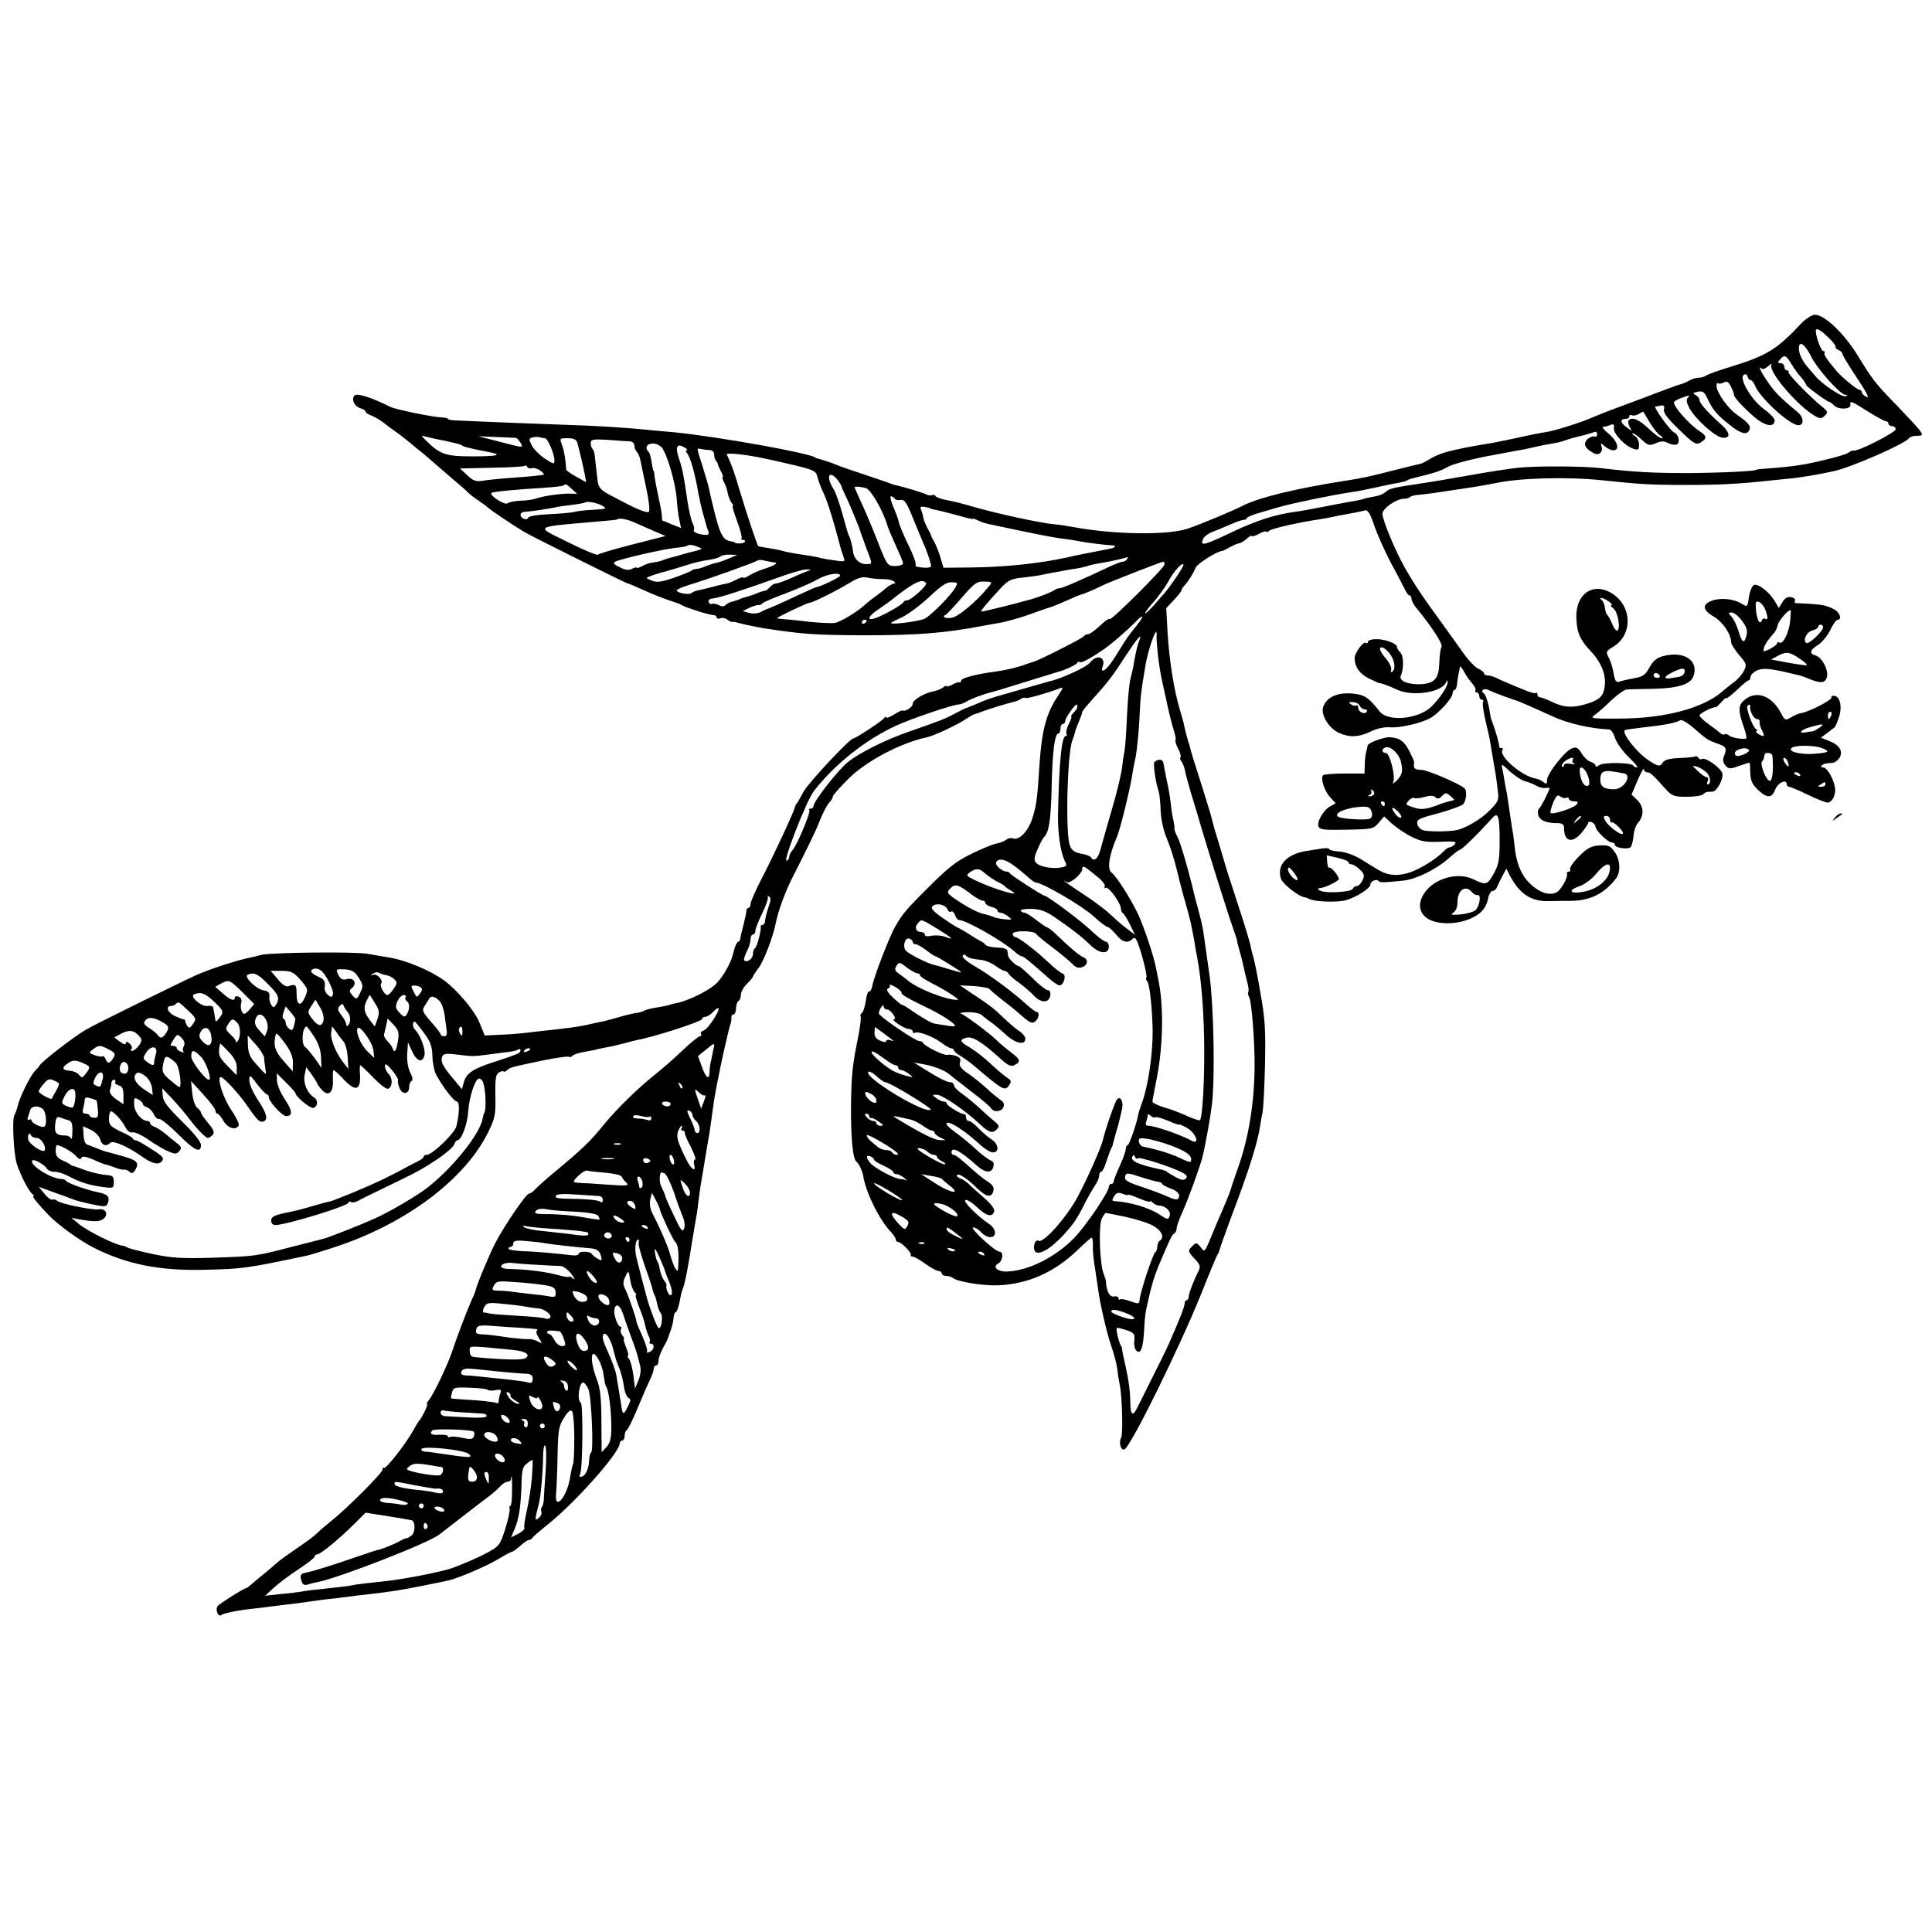 <?xml version="1.0" standalone="no"?>
<!DOCTYPE svg PUBLIC "-//W3C//DTD SVG 20010904//EN"
 "http://www.w3.org/TR/2001/REC-SVG-20010904/DTD/svg10.dtd">
<svg version="1.0" xmlns="http://www.w3.org/2000/svg"
 width="798pt" height="798pt" viewBox="0 0 798 798"
 preserveAspectRatio="xMidYMid meet">
<g transform="translate(0,798) scale(0.1,-0.1)"
fill="#000000" stroke="none">
<path d="M7439 6643 c-100 -107 -143 -133 -294 -179 -49 -15 -94 -31 -99 -36
-6 -4 -18 -8 -29 -8 -10 0 -28 -5 -40 -12 -12 -7 -26 -13 -32 -14 -5 -1 -48
-16 -95 -34 -47 -18 -121 -46 -165 -62 -44 -16 -93 -36 -110 -43 -41 -19 -155
-55 -191 -60 -16 -2 -72 -13 -124 -25 -52 -11 -111 -23 -130 -25 -48 -8 -110
-20 -145 -29 -31 -8 -63 -21 -84 -35 -13 -8 -29 -16 -35 -17 -6 -1 -56 -13
-111 -27 -96 -25 -133 -33 -200 -43 -205 -32 -359 -70 -422 -103 -41 -21 -182
-80 -229 -95 -82 -27 -297 -24 -459 5 -33 6 -76 13 -95 14 -53 5 -225 42 -320
69 -47 14 -102 28 -123 31 -20 4 -40 11 -43 16 -3 5 -9 7 -14 4 -5 -3 -17 -1
-27 4 -14 7 -81 27 -123 37 -3 0 -12 3 -20 6 -8 4 -58 20 -110 38 -52 17 -104
35 -115 40 -18 8 -58 21 -77 26 -5 1 -9 2 -10 4 -25 19 -405 87 -588 105 -30
2 -75 7 -100 9 -96 10 -230 18 -335 21 -88 3 -353 13 -472 19 -13 1 -23 3 -23
6 0 3 -12 5 -27 6 -35 1 -191 33 -212 44 -76 38 -135 57 -146 47 -16 -15 -1
-47 26 -54 10 -3 19 -9 19 -13 0 -4 8 -10 18 -14 18 -6 48 -24 68 -41 6 -5 22
-17 34 -25 12 -8 30 -22 40 -30 10 -8 35 -28 55 -45 21 -16 45 -37 54 -45 9
-8 46 -40 81 -70 36 -30 70 -60 75 -66 6 -6 26 -22 45 -34 19 -13 37 -27 40
-30 5 -6 97 -68 145 -97 28 -17 422 -213 428 -213 3 0 34 -13 69 -29 35 -16
81 -34 103 -41 22 -7 45 -15 50 -19 19 -11 110 -40 128 -41 9 0 17 -4 17 -10
0 -5 7 -7 15 -4 8 4 21 1 29 -5 8 -7 18 -11 22 -10 5 1 11 0 14 -1 13 -5 80
-19 115 -25 163 -25 211 -28 415 -29 220 0 332 9 490 39 19 4 44 8 55 10 33 4
107 25 165 47 30 11 60 21 65 22 6 2 33 13 60 25 28 13 55 24 60 25 13 3 64
25 89 38 21 11 244 98 251 98 3 0 5 -5 5 -11 0 -14 -220 -233 -226 -226 -3 3
-16 -5 -29 -17 -38 -35 -54 -46 -64 -46 -5 0 -11 -3 -13 -7 -3 -8 -191 -103
-211 -107 -7 -2 -19 -6 -27 -9 -37 -14 -89 -26 -135 -32 -71 -9 -135 -26 -135
-36 0 -5 -3 -8 -7 -7 -5 1 -18 -3 -30 -10 -13 -7 -23 -10 -23 -6 0 3 -6 1 -14
-5 -8 -7 -27 -14 -42 -17 -37 -7 -84 -35 -84 -51 0 -7 -9 -17 -20 -23 -11 -6
-20 -8 -20 -5 0 4 -16 -3 -35 -15 -19 -12 -35 -18 -35 -13 0 4 -4 3 -8 -3 -7
-11 -118 -84 -127 -84 -15 0 -185 -182 -206 -220 -13 -25 -26 -47 -29 -50 -3
-3 -6 -9 -7 -15 -3 -17 -90 -204 -138 -296 -25 -48 -45 -94 -45 -103 0 -9 -4
-16 -8 -16 -5 0 -9 -6 -9 -12 0 -7 -6 -33 -12 -58 -7 -25 -13 -51 -13 -57 -1
-7 -5 -13 -9 -13 -4 0 -10 -12 -15 -27 -4 -16 -8 -30 -9 -33 -9 -31 -38 -82
-61 -107 -31 -33 -125 -80 -179 -88 -5 -1 -12 -3 -15 -4 -7 -3 -28 -8 -67 -14
-17 -3 -37 -8 -43 -12 -6 -4 -21 -8 -33 -9 -12 -2 -47 -10 -77 -19 -30 -9 -66
-18 -80 -20 -14 -3 -36 -8 -50 -11 -25 -6 -85 -14 -150 -21 -19 -2 -59 -6 -89
-10 -30 -4 -82 -8 -116 -9 l-63 -3 -22 54 c-20 49 -91 133 -145 173 -58 42
-160 85 -233 96 -21 3 -57 10 -82 14 -50 10 -401 6 -440 -4 -14 -4 -36 -9 -50
-12 -47 -9 -164 -47 -218 -71 -58 -26 -424 -206 -457 -226 -53 -31 -187 -135
-193 -150 -2 -4 -10 -13 -17 -20 -19 -19 -63 -107 -71 -142 -4 -16 -10 -34
-14 -40 -11 -15 -4 -156 9 -201 15 -47 50 -116 65 -126 6 -4 8 -8 4 -8 -8 0
16 -30 62 -78 39 -41 130 -107 188 -136 134 -68 271 -95 452 -91 164 4 174 5
434 60 10 3 55 16 100 31 299 96 548 282 644 481 27 55 30 71 28 148 -1 74 2
88 16 96 10 5 18 7 18 3 0 -3 6 -1 14 5 15 13 12 12 149 41 55 11 103 18 107
15 5 -3 11 -1 14 4 3 4 25 12 48 16 24 4 50 9 58 12 8 2 26 5 40 8 14 2 43 9
65 15 22 6 47 12 55 14 69 12 270 77 270 87 0 5 6 9 13 9 8 0 22 9 32 20 10
11 20 18 22 16 9 -8 -42 -86 -60 -92 -9 -3 -15 -10 -12 -15 4 -5 2 -9 -4 -9
-5 0 -36 -25 -68 -55 -32 -31 -84 -77 -117 -103 -74 -59 -159 -143 -211 -206
-57 -71 -88 -101 -221 -211 -26 -22 -55 -48 -63 -57 -9 -10 -20 -18 -26 -18
-11 0 -98 -126 -137 -200 -23 -43 -78 -174 -82 -195 -1 -5 -9 -26 -18 -45 -21
-47 -62 -156 -78 -205 -16 -52 -79 -185 -98 -207 -8 -10 -12 -18 -8 -18 6 0
-22 -58 -34 -70 -3 -3 -14 -21 -24 -40 -31 -55 -113 -160 -120 -153 -3 3 -6 0
-6 -7 0 -14 -148 -162 -215 -215 -20 -16 -45 -37 -54 -47 -9 -9 -47 -38 -86
-64 -38 -26 -75 -53 -81 -59 -6 -6 -31 -27 -54 -46 -23 -18 -48 -40 -55 -46
-8 -7 -16 -13 -19 -13 -8 0 -110 -64 -117 -74 -11 -14 2 -47 15 -37 10 8 69
20 136 27 14 1 43 5 65 8 22 3 63 8 90 11 28 3 61 8 75 10 14 2 48 7 75 10 28
3 66 7 85 10 19 3 53 7 75 9 103 12 146 19 230 36 50 10 100 20 111 23 44 11
160 61 205 89 25 15 49 28 53 28 3 0 19 11 34 24 15 14 31 25 36 25 5 -1 12 4
15 9 3 5 33 31 66 57 117 95 295 296 295 334 0 6 5 11 10 11 6 0 10 9 10 19 0
11 4 21 8 23 5 2 26 44 46 93 21 50 44 103 52 119 8 16 14 35 14 43 0 7 5 13
10 13 6 0 10 9 10 20 0 11 9 35 20 55 11 19 19 36 19 38 0 1 5 15 11 31 6 15
11 39 12 52 1 13 5 24 9 24 4 0 10 17 15 38 9 45 8 42 17 67 9 28 19 81 37
195 7 41 14 84 16 95 3 11 6 40 9 64 3 24 9 69 15 100 5 31 12 72 15 91 3 19
8 46 10 60 5 23 9 56 21 140 2 19 9 58 14 85 6 28 12 59 14 70 13 63 38 172
43 185 3 8 5 21 4 28 -1 6 3 12 9 12 5 0 10 11 10 24 0 14 5 28 10 31 6 3 10
15 10 26 0 11 11 31 25 45 14 14 25 27 25 30 0 3 11 20 24 37 21 28 60 130 70
183 10 52 41 136 74 199 50 98 93 186 103 213 18 45 34 77 47 90 6 7 12 17 12
22 0 5 28 37 63 72 75 75 218 150 327 173 26 5 130 54 158 74 15 10 32 20 37
21 6 1 21 7 35 12 22 9 108 35 135 41 6 2 16 6 23 11 7 4 15 6 18 3 4 -4 90
20 139 39 18 7 18 6 -3 -27 -50 -74 -68 -142 -78 -279 -9 -146 -13 -176 -29
-227 -16 -54 -55 -96 -81 -86 -8 3 -20 1 -27 -5 -7 -6 -25 -13 -40 -16 -16 -3
-63 -22 -105 -43 -61 -29 -97 -58 -172 -133 -100 -99 -113 -116 -143 -168 -23
-40 -88 -208 -94 -244 -3 -15 -9 -26 -13 -23 -4 3 -11 -15 -14 -40 -4 -24 -11
-47 -17 -50 -5 -4 -7 -10 -4 -14 2 -5 -2 -39 -9 -77 -25 -123 -29 -157 -31
-288 -1 -132 7 -225 23 -235 9 -6 24 -38 27 -56 10 -69 69 -188 118 -237 9
-10 17 -23 17 -28 0 -5 4 -10 10 -10 13 0 59 -48 52 -54 -3 -3 0 -6 6 -6 7 0
31 -13 54 -30 22 -16 47 -30 55 -30 7 0 13 -4 13 -10 0 -5 8 -10 18 -10 10 0
22 -4 27 -8 18 -16 123 -33 187 -31 122 5 230 52 326 143 29 28 56 52 60 54 4
1 7 -14 6 -33 -1 -19 3 -59 8 -88 4 -28 10 -68 13 -87 8 -64 36 -184 55 -240
11 -30 22 -73 25 -95 2 -22 7 -51 10 -65 10 -45 14 -203 6 -218 -11 -19 -2
-54 13 -49 25 8 229 423 317 642 35 88 66 162 69 165 3 3 6 12 8 20 2 8 23 67
47 132 72 189 110 309 120 378 2 14 6 39 10 55 3 17 8 107 10 200 3 145 0 189
-20 300 -12 72 -26 137 -29 145 -3 8 -7 26 -10 40 -2 14 -27 97 -56 184 -29
88 -53 164 -54 170 -2 6 -11 38 -21 71 -19 61 -20 65 -29 100 -2 11 -20 70
-39 130 -37 116 -48 151 -52 169 -1 6 -5 18 -8 26 -4 13 -11 39 -19 77 -1 5
-8 28 -15 53 -23 75 -43 199 -50 311 l-6 107 31 33 c18 19 32 37 32 41 0 4 6
13 13 20 16 18 35 48 46 74 8 17 87 67 111 69 3 0 16 7 30 15 14 8 31 15 38
16 8 1 22 10 33 20 10 9 19 14 19 10 0 -3 14 0 30 9 17 9 30 13 30 9 0 -4 6
-2 13 4 12 10 126 35 207 47 8 1 29 5 45 8 17 4 44 9 60 12 31 5 60 11 85 17
10 2 21 -17 36 -62 12 -36 43 -105 69 -155 27 -49 53 -100 59 -112 6 -13 14
-23 19 -23 4 0 7 -6 7 -13 0 -8 9 -25 20 -38 65 -79 111 -150 104 -161 -4 -6
-8 -35 -9 -65 -2 -66 -19 -86 -77 -89 -54 -2 -91 14 -82 35 13 30 12 82 -2 96
-8 7 -14 18 -14 23 0 14 -48 32 -85 32 -19 0 -35 -5 -35 -11 0 -5 -4 -8 -9 -4
-11 6 -47 -44 -46 -65 2 -37 20 -62 58 -82 23 -11 43 -20 44 -20 4 2 36 -9 77
-28 64 -28 183 -9 199 32 4 10 6 10 6 0 1 -17 -33 -68 -66 -100 -54 -53 -181
-65 -215 -20 -41 52 -59 66 -95 71 -71 12 -124 -10 -138 -54 -10 -31 23 -86
63 -105 45 -21 84 -20 137 6 22 11 55 18 75 16 42 -3 124 15 166 37 34 18 94
83 94 104 0 7 4 13 8 13 4 0 9 10 10 23 1 12 4 31 6 42 3 11 5 25 6 30 0 6 8
-3 17 -19 8 -16 24 -38 34 -49 10 -11 16 -24 13 -29 -3 -4 0 -8 5 -8 6 0 11
-7 11 -15 0 -8 5 -15 11 -15 5 0 8 -4 5 -9 -4 -5 1 -40 10 -78 9 -37 18 -79
20 -93 2 -14 7 -41 10 -60 9 -50 14 -79 20 -131 6 -43 4 -49 -33 -86 -34 -35
-92 -70 -133 -81 -28 -7 -115 -8 -139 -2 -14 3 -25 15 -27 27 -3 18 7 23 84
43 48 13 94 30 104 37 14 12 19 56 7 67 -21 19 -153 76 -178 76 -21 0 -31 5
-31 15 0 8 1 16 1 18 1 1 -8 21 -19 43 -22 43 -40 56 -82 59 -24 1 -89 -23
-91 -34 0 -3 -3 -15 -6 -26 -3 -11 -6 -36 -6 -55 l-1 -35 -82 0 c-45 0 -85 -3
-89 -7 -12 -12 5 -65 29 -91 l23 -25 -22 -12 c-28 -15 -57 -64 -49 -84 5 -13
24 -15 116 -13 105 2 111 3 132 28 l23 27 31 -29 c18 -16 54 -41 80 -54 41
-21 61 -24 120 -22 59 3 70 1 61 -10 -6 -7 -16 -13 -22 -13 -5 0 -17 -8 -26
-18 -26 -28 -93 -70 -136 -85 -50 -17 -92 -14 -132 10 -16 10 -50 30 -75 46
-27 16 -62 28 -87 30 -22 1 -41 6 -41 10 0 4 -15 5 -32 2 -18 -3 -46 -7 -63
-10 -81 -13 -123 -59 -104 -115 8 -22 73 -73 97 -76 4 0 14 -4 22 -8 26 -11
112 -14 150 -4 42 12 100 49 100 64 0 14 27 26 34 15 5 -7 19 -7 104 2 53 6
136 47 187 93 21 19 41 34 45 34 7 0 71 62 118 114 28 32 33 35 40 19 4 -10 7
-56 6 -103 0 -71 -4 -92 -24 -128 -27 -48 -32 -49 -84 -24 -65 32 -162 4 -203
-57 -34 -50 -18 -98 37 -116 63 -20 153 -3 197 38 13 11 26 35 29 54 3 18 12
33 19 33 7 0 16 8 19 18 4 9 14 30 22 45 l16 29 13 -26 c41 -78 87 -109 160
-108 28 1 68 1 90 1 82 0 141 29 190 93 20 26 17 77 -5 108 -19 27 -27 30 -63
28 -34 -2 -50 -10 -85 -45 -24 -24 -40 -48 -37 -53 3 -6 1 -10 -4 -10 -6 0
-10 -3 -9 -7 6 -17 -25 -71 -45 -80 -31 -14 -75 3 -114 44 -33 35 -52 85 -58
157 -3 23 -6 50 -9 62 -2 12 -7 45 -11 74 -4 29 -9 62 -11 74 -3 12 -7 32 -9
46 -2 14 -6 37 -9 51 -6 27 -6 27 31 -8 21 -18 49 -37 63 -40 14 -3 34 -12 45
-18 11 -7 28 -11 38 -10 9 2 17 2 17 -1 0 -9 -36 -80 -44 -85 -4 -4 -5 -16 -2
-27 7 -21 33 -32 79 -32 20 0 27 -5 27 -19 0 -58 34 -67 74 -19 14 17 26 35
26 40 0 4 7 5 15 2 8 -4 15 -12 15 -18 0 -16 52 -66 68 -66 7 0 12 -4 12 -9 0
-13 53 -21 65 -10 5 5 10 26 12 45 1 20 9 44 17 53 27 30 27 67 0 95 l-25 24
25 59 c14 32 25 52 26 46 0 -7 6 -13 13 -13 13 0 20 -6 76 -68 27 -30 35 -33
86 -33 31 0 62 4 68 9 12 11 17 12 40 12 18 0 47 53 41 76 -6 22 -70 68 -84
59 -5 -3 -11 -1 -15 5 -4 6 -10 8 -14 5 -5 -2 -34 -5 -65 -6 -43 -2 -61 -7
-69 -20 -10 -17 -21 -15 -61 13 -48 33 -108 110 -95 122 2 2 31 6 64 10 93 10
148 20 165 31 6 4 30 -10 53 -30 59 -51 59 -51 100 -66 38 -13 41 -20 27 -54
-5 -13 -3 -26 7 -37 13 -15 19 -15 55 -2 22 8 42 14 44 14 1 0 3 -12 3 -27 0
-47 6 -61 35 -88 36 -33 55 -32 69 5 11 28 47 44 47 20 0 -5 5 -10 10 -10 6 0
41 -15 78 -33 37 -18 73 -32 80 -32 17 0 32 24 32 52 0 33 -31 93 -49 93 -8 0
-11 3 -7 8 8 7 13 9 44 11 9 0 23 10 30 21 16 27 0 53 -44 70 l-33 13 27 20
c15 12 29 22 30 23 2 1 10 19 17 40 15 43 6 86 -18 90 -9 1 -15 -2 -12 -6 6
-9 -87 -58 -124 -65 -13 -2 -33 -11 -45 -19 -21 -13 -24 -12 -41 21 -39 72
-103 93 -152 50 -24 -21 -24 -45 1 -114 8 -24 12 -43 8 -44 -20 -3 -59 4 -70
13 -7 6 -15 8 -18 5 -4 -3 -12 -1 -20 6 -7 7 -29 23 -48 37 -20 14 -36 30 -36
35 0 9 57 37 68 34 2 0 12 10 23 22 10 12 19 19 19 15 0 -4 19 11 43 33 23 22
45 41 50 41 4 0 7 6 7 13 0 8 11 19 23 26 22 12 51 11 117 -4 14 -3 35 -8 47
-11 12 -2 35 -9 50 -16 54 -22 72 -21 79 6 7 30 -21 82 -48 89 -26 7 -22 23
11 43 15 9 38 36 50 60 11 24 25 44 31 44 19 0 10 29 -12 42 -32 17 -46 20
-103 24 -27 1 -54 3 -58 3 -5 1 -6 5 -3 10 3 5 -3 11 -14 14 -15 4 -26 -2 -37
-19 l-16 -25 -17 29 c-23 38 -68 72 -85 66 -8 -3 -17 -25 -21 -49 -6 -42 -7
-43 -28 -30 -32 21 -84 27 -122 15 -45 -15 -43 -40 5 -67 36 -21 71 -72 71
-105 0 -8 15 -32 33 -53 31 -36 33 -41 20 -66 -7 -14 -25 -35 -39 -45 -14 -11
-38 -29 -52 -42 -81 -68 -237 -109 -417 -110 -124 -1 -129 0 -107 16 13 9 44
36 68 60 25 23 53 43 62 44 9 1 60 2 112 3 99 2 151 18 164 50 25 66 -37 108
-125 85 -26 -7 -41 -20 -55 -45 -19 -35 -26 -40 -77 -49 -15 -3 -36 -7 -46
-11 -16 -5 -20 1 -26 33 -3 21 -12 51 -20 65 -13 25 -12 27 19 46 91 57 73
192 -30 232 -70 26 -126 -26 -123 -113 2 -61 15 -90 56 -134 56 -58 75 -121
54 -177 -7 -17 -24 -30 -57 -41 -63 -21 -101 -20 -152 4 -22 11 -46 20 -52 20
-5 0 -10 5 -10 12 0 6 -3 9 -6 6 -3 -4 -27 3 -52 14 -26 10 -58 24 -72 30 -14
6 -33 14 -42 19 -10 5 -25 9 -33 9 -8 0 -15 4 -15 8 0 5 -11 14 -24 20 -14 6
-43 37 -65 69 -23 32 -59 83 -81 113 -86 118 -117 164 -159 238 -39 69 -91
195 -91 220 0 22 58 62 89 62 10 0 21 3 25 7 3 4 19 8 34 9 15 1 63 7 107 14
44 7 89 13 100 15 36 5 89 15 115 20 101 21 291 26 430 12 163 -17 201 -20
355 -20 137 0 217 4 345 18 14 1 54 6 90 9 58 7 111 16 175 30 73 16 296 114
310 136 3 5 17 10 31 10 38 0 38 0 -86 130 -87 90 -95 101 -156 200 -55 91
-138 170 -177 170 -13 0 -38 -16 -58 -37z m113 -57 c20 -19 33 -37 30 -40 -2
-3 3 -8 12 -12 9 -3 16 -10 16 -16 0 -5 27 -49 60 -99 39 -58 53 -86 40 -79
-11 6 -20 15 -20 20 0 6 -5 10 -10 10 -9 0 -69 49 -92 75 -40 47 -56 70 -52
77 3 4 1 8 -5 8 -9 0 -31 59 -31 83 0 15 18 6 52 -27z m-72 -77 c25 -52 120
-158 142 -160 10 0 10 -2 1 -6 -14 -5 -99 51 -126 85 -10 12 -24 28 -30 35
-21 23 -37 56 -37 77 0 36 24 20 50 -31z m-81 -32 c11 -18 29 -44 41 -56 11
-13 20 -27 20 -31 0 -6 87 -70 96 -70 3 0 12 -7 21 -16 18 -17 69 -15 66 4 -4
19 5 15 73 -28 35 -22 68 -40 74 -40 5 0 10 -4 10 -10 0 -5 7 -10 15 -10 8 0
15 -6 15 -13 0 -13 -156 -93 -174 -88 -4 1 -14 -3 -20 -8 -7 -6 -52 -20 -101
-31 -82 -20 -127 -27 -235 -35 -25 -2 -45 -4 -45 -5 0 -6 -142 -13 -280 -14
-147 0 -225 4 -360 20 -71 9 -269 10 -345 2 -36 -4 -128 -18 -205 -32 -77 -14
-157 -27 -177 -30 -134 -20 -148 -23 -165 -38 -14 -11 -26 -16 -63 -22 -8 -1
-24 -5 -35 -9 -11 -3 -37 -8 -58 -11 -21 -4 -71 -13 -110 -21 -40 -8 -91 -17
-114 -20 -78 -11 -149 -34 -244 -78 -126 -60 -139 -63 -132 -38 3 11 19 25 36
32 18 7 52 21 77 32 25 11 51 20 58 20 6 0 12 3 12 7 0 4 28 16 63 25 34 10
67 20 72 21 47 14 215 49 295 61 19 2 64 11 100 19 36 8 78 17 93 19 16 3 33
7 38 10 5 4 17 8 26 10 90 22 112 29 142 46 18 11 92 31 165 45 72 13 142 27
156 29 14 3 36 8 50 11 14 3 36 8 50 10 31 5 51 9 70 17 8 3 29 9 45 13 17 4
35 8 40 10 6 1 17 5 26 8 10 5 16 2 16 -8 0 -8 -6 -12 -12 -9 -7 2 -20 -3 -29
-12 -18 -19 -10 -37 27 -57 22 -12 41 7 31 31 -4 11 0 11 14 -2 10 -9 26 -17
35 -17 29 0 19 37 -18 68 -20 16 -30 29 -23 29 7 0 21 4 30 8 13 5 16 2 14
-12 -5 -22 47 -77 82 -87 19 -6 22 -4 22 18 0 14 -8 30 -17 35 -10 6 -14 11
-9 11 6 0 22 -12 37 -26 26 -24 31 -26 58 -15 22 10 34 10 51 1 12 -6 28 -9
35 -6 16 6 9 42 -9 49 -16 6 -89 107 -78 108 4 0 14 2 23 4 12 2 15 -3 12 -16
-4 -13 14 -37 62 -83 56 -55 70 -64 85 -56 31 17 32 28 3 47 -47 30 -116 109
-108 123 3 4 19 13 37 19 25 9 30 9 21 0 -9 -9 -8 -19 4 -43 23 -45 108 -121
137 -124 36 -3 33 21 -5 55 -52 46 -89 87 -89 100 0 7 -7 16 -16 21 -14 8 -12
10 9 14 21 4 27 -1 41 -31 20 -44 39 -66 93 -108 45 -36 70 -41 79 -18 7 16
-5 29 -54 64 -36 25 -82 91 -82 117 0 10 3 14 6 11 4 -3 14 -2 24 3 13 7 20 3
30 -18 8 -15 13 -30 12 -33 -2 -10 59 -73 100 -104 38 -27 68 -28 68 -1 0 8
-20 29 -45 47 -51 37 -104 127 -82 141 7 4 13 2 15 -7 2 -8 8 -15 13 -15 5 0
13 -10 18 -23 19 -48 136 -157 176 -163 26 -4 27 30 3 51 -80 67 -97 85 -126
127 -29 42 -43 72 -25 55 3 -4 15 1 26 10 11 10 18 13 14 7 -16 -27 111 -175
183 -214 18 -10 25 -9 37 3 14 13 13 17 -7 34 -55 44 -149 141 -143 147 3 3 1
6 -5 6 -7 0 -12 7 -12 15 0 8 -7 15 -15 15 -13 0 -14 3 -3 15 19 21 24 19 47
-18z m-585 -242 c15 -24 34 -49 44 -54 9 -6 12 -11 5 -11 -7 0 -31 18 -54 40
-39 37 -67 49 -82 34 -3 -4 -2 -16 4 -27 11 -19 11 -19 -14 -1 -26 20 -26 34
-1 34 8 0 14 5 14 11 0 5 4 7 10 4 5 -3 18 -1 27 4 10 6 19 11 20 11 0 0 13
-20 27 -45z m-4979 -75 c33 -7 65 -15 70 -18 6 -4 15 -8 20 -9 6 -1 17 -4 25
-6 8 -2 34 -8 58 -12 73 -13 54 -20 -56 -20 -113 0 -135 8 -195 68 -18 18 -18
19 0 14 10 -3 45 -11 78 -17z m297 11 c4 -1 12 -10 18 -20 11 -22 19 -23 -100
8 l-75 19 75 -3 c41 -2 78 -3 82 -4z m119 -1 c11 0 39 -65 39 -91 0 -18 -3
-17 -40 7 -22 15 -46 39 -54 55 -12 25 -12 28 3 32 9 3 22 3 29 1 8 -2 18 -4
23 -4z m133 -17 c11 -40 25 -100 31 -131 l6 -34 -41 23 c-22 12 -40 25 -41 28
0 3 -2 22 -4 41 -2 19 -8 47 -14 63 -10 26 -10 27 24 27 23 0 35 -5 39 -17z
m219 4 c9 -1 17 -8 17 -17 0 -9 5 -21 10 -26 6 -6 13 -22 15 -35 3 -13 13 -64
24 -114 11 -50 16 -94 11 -99 -5 -5 -38 6 -77 26 -142 73 -129 61 -138 131 -4
34 -8 70 -9 79 -1 10 -5 21 -9 24 -4 4 -7 15 -7 24 0 15 9 17 73 13 39 -3 80
-6 90 -6z m130 -25 c21 -24 57 -145 62 -211 2 -31 7 -71 11 -89 l7 -33 -38 15
c-21 9 -38 16 -39 16 -1 0 -2 8 -2 18 -1 17 -7 46 -20 107 -4 17 -8 41 -10 55
-1 14 -3 25 -4 25 -2 0 -4 9 -6 20 -6 41 -10 55 -17 61 -14 15 -6 30 17 32 13
1 30 -6 39 -16z m97 -2 c8 -5 11 -10 6 -10 -5 0 -4 -6 2 -12 14 -17 34 -90 46
-163 4 -22 12 -58 18 -80 6 -22 12 -44 14 -50 1 -5 5 -18 9 -27 8 -19 -3 -22
-42 -12 -13 4 -20 10 -17 15 3 5 0 17 -5 28 -6 11 -15 50 -21 88 -17 114 -21
136 -35 177 -18 52 -9 68 25 46z m103 -9 c10 -1 17 -9 17 -19 0 -10 3 -22 8
-26 4 -4 7 -11 7 -14 1 -4 6 -17 13 -29 7 -13 10 -23 7 -23 -3 0 -1 -9 5 -21
7 -11 14 -33 16 -47 3 -15 10 -32 16 -39 6 -7 8 -13 5 -13 -4 0 5 -29 18 -64
13 -35 21 -66 18 -70 -4 -3 -1 -6 6 -6 7 0 10 -4 7 -9 -5 -7 -41 -8 -41 -1 0
1 -9 3 -20 5 -35 7 -46 35 -90 231 -3 11 -14 49 -25 84 -24 75 -24 69 -2 65 9
-2 25 -4 35 -4z m207 -31 c30 -6 94 -20 143 -32 78 -19 88 -24 93 -47 3 -14
15 -46 27 -71 17 -37 40 -112 71 -230 2 -8 8 -23 11 -33 7 -17 3 -18 -36 -12
-24 3 -51 8 -59 10 -8 3 -31 7 -50 10 -43 6 -90 14 -110 20 -8 3 -33 7 -55 11
-22 3 -41 7 -43 8 -5 5 -51 143 -77 231 -23 77 -35 111 -53 147 -4 9 59 3 138
-12z m-945 -44 c8 3 24 -1 37 -10 12 -9 18 -17 13 -17 -6 -1 -19 -3 -30 -4
-11 -2 -58 -5 -105 -9 -47 -3 -100 -9 -117 -12 -27 -4 -39 0 -63 23 l-30 28
132 3 c73 1 134 5 137 8 3 3 7 1 9 -5 2 -5 10 -7 17 -5z m1263 -46 c9 -12 17
-24 17 -28 1 -4 8 -20 16 -37 15 -29 63 -145 64 -155 1 -3 11 -31 23 -63 27
-71 27 -67 -2 -67 -25 0 -48 21 -52 48 -3 26 -12 61 -18 70 -3 5 -14 44 -26
88 -12 43 -28 89 -36 102 -33 51 -22 83 14 42z m-1096 -40 l22 -20 -25 1 c-33
2 -112 -9 -141 -19 -13 -5 -43 -10 -67 -10 -24 -1 -49 -6 -55 -11 -11 -9 -76
33 -66 43 6 5 109 15 214 21 44 3 81 7 84 10 8 8 11 6 34 -15z m1214 4 c21 -5
72 -95 89 -154 4 -14 21 -52 36 -86 16 -34 29 -66 29 -71 0 -6 -15 -11 -32
-11 -33 0 -34 2 -77 112 -24 61 -55 133 -68 160 -12 28 -23 51 -23 53 0 5 23
3 46 -3z m119 -43 c3 -6 14 -8 24 -6 16 3 25 -10 47 -63 15 -37 40 -98 56
-135 15 -38 26 -72 23 -77 -4 -6 -25 -7 -57 -1 -5 0 -7 4 -6 9 2 9 -8 36 -40
102 -14 30 -27 62 -29 71 -1 9 -11 37 -22 62 -11 26 -16 47 -11 47 5 0 11 -4
15 -9z m-1209 -29 c23 -14 22 -14 -41 -18 -27 -1 -61 -5 -75 -9 -14 -3 -61 -7
-104 -9 -47 -2 -82 -8 -84 -14 -4 -14 -32 -4 -32 12 0 6 8 12 18 12 20 1 89
11 124 18 12 3 45 8 73 11 27 3 51 8 53 10 6 6 48 -2 68 -13z m1359 -13 c0 -1
9 -3 20 -5 11 -2 50 -12 88 -22 37 -11 67 -18 67 -15 0 2 8 -1 18 -6 11 -6 30
-12 43 -15 186 -40 272 -57 309 -61 25 -3 56 -8 70 -11 23 -5 110 -16 138 -17
14 0 7 -10 -11 -13 -15 -3 -70 -14 -147 -29 -3 -1 -18 -4 -35 -8 -114 -25
-261 -40 -399 -41 l-109 -1 -12 40 c-6 22 -18 51 -25 65 -8 14 -15 27 -15 30
0 3 -7 16 -15 30 -7 14 -15 32 -16 40 -1 8 -5 23 -9 33 -6 14 -3 16 16 13 13
-3 24 -5 24 -7z m-1220 -59 c22 -10 59 -26 82 -36 l42 -18 -137 -35 c-75 -19
-139 -38 -142 -42 -3 -4 -59 19 -123 51 -139 69 -149 62 123 86 41 3 76 7 78
8 8 8 43 2 77 -14z m260 -100 c18 -7 17 -8 -10 -15 -16 -4 -45 -11 -63 -17
-18 -5 -39 -11 -45 -12 -7 -2 -19 -6 -27 -9 -8 -4 -26 -8 -40 -10 -14 -1 -35
-8 -47 -15 -13 -7 -23 -10 -23 -7 0 3 -9 1 -19 -4 -14 -8 -28 -6 -51 6 -24 11
-29 18 -19 23 21 11 198 52 249 57 24 2 46 6 49 9 6 6 23 4 46 -6z m127 -46
c-18 -8 -40 -16 -50 -18 -9 -1 -30 -8 -45 -14 -16 -7 -34 -12 -41 -12 -7 0
-15 -3 -19 -6 -3 -4 -36 -17 -72 -30 -53 -18 -72 -21 -93 -12 -25 10 -26 11
-7 18 11 4 40 14 65 20 25 7 65 19 90 27 24 8 62 17 85 20 22 3 44 9 50 14 5
5 23 9 40 8 l30 -1 -33 -14z m1643 -4 c-3 -5 -11 -10 -17 -10 -7 0 -30 -9 -52
-19 -118 -56 -199 -91 -210 -91 -7 0 -16 -3 -20 -7 -6 -6 -61 -28 -96 -38 -74
-21 -205 -53 -207 -51 -3 3 18 29 76 92 34 37 46 43 92 48 30 3 65 8 79 11 14
3 36 7 50 10 14 2 41 7 60 11 19 3 42 7 50 8 8 2 24 5 35 9 11 4 36 9 55 12
28 4 87 17 108 24 2 1 0 -3 -3 -9z m-1457 -13 c20 -1 0 -14 -43 -27 -22 -7
-50 -20 -62 -28 -13 -8 -23 -11 -23 -8 0 4 -13 0 -30 -9 -16 -8 -33 -15 -37
-15 -5 -1 -26 -5 -48 -11 -22 -6 -51 -13 -65 -16 -14 -2 -29 -8 -33 -12 -9 -9
-55 -2 -62 9 -2 4 19 14 48 23 74 22 279 95 286 102 3 3 17 3 31 -1 14 -3 31
-7 38 -7z m1655 -69 c-20 -29 -40 -55 -43 -58 -3 -3 -22 -24 -42 -48 -21 -23
-38 -39 -38 -35 0 5 17 27 38 50 20 24 46 60 57 80 21 41 58 82 63 71 2 -3
-14 -30 -35 -60z m-1518 33 c-11 -4 -42 -17 -68 -29 -27 -12 -54 -22 -62 -22
-7 0 -18 -7 -25 -15 -7 -8 -16 -15 -21 -15 -4 0 -20 -5 -36 -12 -15 -6 -34
-12 -41 -14 -8 -1 -21 -6 -30 -10 -9 -4 -23 -8 -31 -10 -7 -1 -18 -7 -24 -13
-7 -7 -16 -7 -29 0 -10 5 -22 7 -27 5 -5 -3 -11 0 -14 7 -3 8 4 14 17 15 24 2
121 33 266 85 52 19 106 35 120 35 22 0 22 -1 5 -7z m135 -19 c0 -6 -80 -45
-100 -48 -3 0 -36 -15 -75 -33 -72 -34 -116 -53 -125 -56 -3 0 -14 -6 -26 -12
-12 -7 -32 -9 -49 -5 l-27 8 28 14 c16 7 33 12 38 11 5 -1 12 2 15 7 3 4 47
23 96 41 50 19 108 44 130 57 39 23 95 32 95 16z m175 -14 c17 1 37 -3 45 -8
8 -5 10 -10 4 -10 -6 0 -20 -8 -32 -17 -11 -10 -33 -27 -48 -38 -16 -11 -35
-27 -44 -35 -29 -27 -98 -69 -122 -73 -13 -2 -61 0 -108 5 -47 6 -95 10 -107
11 -13 1 -23 2 -23 4 0 4 124 63 133 63 13 0 117 52 167 83 35 21 52 26 75 21
16 -4 44 -6 60 -6z m180 -17 c6 -10 -68 -75 -81 -71 -4 1 -10 -3 -13 -8 -7
-12 -88 -57 -118 -66 -35 -11 -27 9 15 37 20 14 46 32 57 41 88 70 126 89 140
67z m122 -16 c-16 -31 -99 -115 -127 -130 -21 -11 -140 -27 -140 -18 0 1 20
12 45 23 25 12 75 49 112 83 49 47 73 63 93 62 25 0 27 -2 17 -20z m136 1
c-51 -62 -125 -124 -153 -128 -27 -4 -42 5 -22 14 4 2 33 33 65 70 52 60 62
67 93 66 33 -1 34 -2 17 -22z m2563 -61 c10 -8 15 -15 10 -15 -6 0 -2 -6 8
-13 18 -13 31 -83 16 -92 -4 -2 -14 10 -21 28 -7 17 -16 34 -20 37 -4 3 -9 16
-10 30 -2 14 -8 28 -14 32 -7 5 -6 8 1 8 5 0 19 -7 30 -15z m645 -32 c12 -31
12 -46 0 -39 -5 4 -11 0 -14 -6 -7 -22 -20 0 -24 42 -3 33 -1 39 12 34 9 -4
21 -18 26 -31z m103 -49 c-5 -48 -30 -98 -45 -88 -5 3 -9 1 -9 -4 0 -7 -42
-32 -55 -32 -2 0 -1 8 2 18 7 17 15 28 40 57 7 7 14 23 16 34 3 16 41 61 53
61 1 0 1 -21 -2 -46z m-199 2 c19 -25 24 -41 19 -60 -9 -37 -19 -32 -33 17 -7
23 -20 50 -29 60 -14 15 -14 17 1 17 9 0 28 -15 42 -34z m-2499 -18 c-39 -49
-39 -49 -75 -107 -34 -56 -55 -81 -66 -81 -4 0 -5 7 -1 15 16 42 -24 55 -53
17 -13 -17 -118 -66 -166 -76 -5 -2 -37 -10 -70 -20 -33 -10 -85 -24 -115 -33
-57 -16 -75 -22 -125 -44 -16 -7 -32 -13 -35 -14 -3 0 -24 -11 -47 -23 -41
-22 -63 -30 -183 -72 -100 -34 -210 -89 -258 -128 -42 -34 -142 -162 -142
-182 0 -5 -5 -10 -12 -10 -6 0 -9 -3 -5 -6 7 -7 -50 -143 -69 -165 -8 -8 -14
-21 -14 -27 0 -6 -4 -14 -10 -17 -21 -13 81 248 112 288 86 111 215 213 340
270 60 28 235 87 256 87 7 0 20 4 30 10 25 15 74 33 115 43 15 4 25 7 157 48
58 18 107 33 110 34 24 5 80 31 80 38 0 4 4 5 10 2 8 -5 52 20 105 57 31 23
94 77 120 104 38 40 46 35 11 -8z m-1116 18 c0 -3 -4 -8 -10 -11 -5 -3 -10 -1
-10 4 0 6 5 11 10 11 6 0 10 -2 10 -4z m3950 -27 c0 -16 -58 -71 -69 -65 -16
11 1 46 25 52 13 3 24 10 24 15 0 5 5 9 10 9 6 0 10 -5 10 -11z m-2753 -41 c0
-13 3 -48 6 -78 7 -53 11 -78 23 -130 3 -14 7 -34 10 -45 10 -49 23 -103 33
-134 6 -19 9 -37 6 -39 -2 -3 3 -18 11 -34 9 -17 13 -32 10 -36 -3 -3 -2 -10
3 -16 6 -7 12 -23 15 -36 2 -14 14 -56 25 -95 12 -38 31 -101 42 -140 35 -118
110 -357 130 -413 10 -28 19 -55 19 -60 0 -4 6 -25 12 -47 6 -22 13 -49 15
-60 2 -11 8 -37 14 -59 6 -21 8 -40 5 -43 -3 -3 -1 -13 4 -23 10 -19 23 -186
22 -285 -1 -151 -25 -298 -69 -420 -13 -38 -26 -74 -27 -80 -4 -14 -16 -45
-32 -82 -8 -18 -20 -48 -28 -65 -55 -133 -48 -122 -67 -99 -16 19 -19 20 -33
5 -21 -20 -20 -23 10 -55 20 -21 23 -31 16 -45 -21 -42 -42 -96 -42 -109 0 -8
-4 -15 -8 -15 -5 0 -9 -6 -9 -14 0 -13 -17 -57 -65 -166 -11 -25 -43 -90 -71
-145 -27 -55 -55 -110 -61 -122 -16 -33 -26 -28 -27 15 -1 57 -6 96 -20 159
-7 32 -14 63 -14 68 0 6 -3 15 -7 20 -3 6 -9 24 -13 42 -6 32 -6 32 24 23 45
-13 50 -18 46 -49 -2 -17 2 -34 10 -41 17 -14 27 13 31 90 1 30 5 66 8 80 20
94 31 132 53 185 46 109 53 124 63 130 6 3 10 13 10 21 0 9 11 39 24 68 24 53
72 185 83 228 13 54 33 167 39 218 13 114 7 406 -10 530 -10 71 -18 126 -22
155 -5 41 -10 62 -24 115 -7 25 -14 52 -16 60 -21 92 -58 220 -70 242 -8 15
-14 30 -13 35 1 4 -1 19 -4 33 -4 14 -9 45 -11 70 -3 25 -8 56 -11 70 -5 22
-10 46 -20 100 -3 15 -23 16 -37 2 -6 -6 5 -84 18 -122 3 -8 7 -44 8 -80 2
-39 13 -85 26 -115 12 -27 30 -84 40 -125 10 -41 25 -101 35 -134 9 -32 18
-64 19 -70 2 -6 7 -29 11 -51 5 -22 9 -47 10 -55 1 -8 5 -31 9 -50 19 -99 30
-245 30 -400 0 -136 -8 -268 -18 -277 -2 -2 -26 5 -52 17 -26 12 -69 29 -96
36 -26 8 -48 19 -48 24 0 5 7 40 14 77 30 140 34 311 11 423 -3 14 -7 37 -10
51 -9 48 -47 162 -72 218 -29 63 -90 160 -112 177 -19 14 -10 73 22 146 14 34
50 179 63 253 2 17 9 53 15 80 5 28 12 95 15 150 5 106 6 111 24 220 9 57 37
145 46 145 1 0 2 -10 1 -22z m-72 -15 c-7 -19 -12 -39 -21 -88 -2 -16 -9 -46
-14 -66 -6 -20 -12 -90 -15 -155 -3 -65 -7 -130 -10 -144 -3 -14 -8 -47 -11
-75 -4 -27 -22 -104 -42 -170 -19 -66 -40 -139 -46 -162 -10 -40 -28 -55 -40
-34 -3 5 -22 12 -41 15 -26 5 -39 14 -46 34 -19 47 -11 378 10 433 5 13 10 29
11 34 1 6 8 25 16 44 8 18 14 36 14 40 0 3 15 22 33 42 73 81 91 104 143 185
53 80 74 105 59 67z m1039 -58 c18 -27 21 -61 6 -70 -5 -3 -7 0 -4 8 3 8 -6
28 -20 45 -15 16 -26 35 -26 41 0 17 27 2 44 -24z m1693 -18 c18 -12 29 -23
25 -25 -4 -1 -39 4 -77 11 l-70 13 30 16 c34 18 47 16 92 -15z m-479 -54 c-2
-9 -13 -18 -25 -19 -12 -2 -26 -4 -30 -5 -31 -5 -32 5 -3 20 45 24 62 25 58 4z
m-103 -13 c3 -5 -1 -10 -9 -10 -9 0 -16 5 -16 10 0 6 4 10 9 10 6 0 13 -4 16
-10z m-640 -87 c28 -10 52 -18 55 -19 4 -1 80 -34 145 -64 61 -28 157 -50 232
-53 7 0 18 -16 24 -36 7 -20 32 -55 56 -78 25 -24 40 -43 35 -43 -6 0 -13 3
-16 8 -8 13 -126 14 -142 1 -8 -7 -14 -7 -14 -1 0 5 -9 12 -19 15 -11 3 -28
18 -38 35 -15 24 -22 28 -40 21 -29 -10 -103 -105 -103 -131 0 -16 -3 -18 -14
-9 -8 7 -24 14 -36 16 -58 11 -155 97 -133 119 3 3 1 6 -5 6 -7 0 -11 3 -10 8
2 6 -15 65 -29 102 -4 8 -7 22 -8 30 -5 38 -18 81 -26 86 -17 10 1 24 19 14 9
-5 40 -17 67 -27z m-599 -38 c4 -8 13 -15 21 -15 8 0 12 -4 8 -10 -8 -13 -35
-1 -35 17 0 8 -4 12 -8 9 -4 -2 -14 -1 -22 5 -12 7 -10 9 8 9 12 0 25 -7 28
-15z m-1166 -4 c0 -5 -7 -17 -16 -25 -8 -9 -13 -16 -9 -16 3 0 -2 -14 -10 -30
-9 -17 -13 -35 -10 -40 3 -6 2 -10 -3 -10 -17 0 -28 -111 -32 -330 -1 -74 11
-155 30 -190 8 -15 5 -19 -17 -23 -38 -7 -90 3 -104 20 -9 10 -8 23 7 56 10
23 21 44 24 47 23 19 31 73 34 220 3 136 13 210 27 210 5 0 9 9 9 20 0 11 5
20 10 20 6 0 10 6 10 13 0 11 39 67 47 67 2 0 3 -4 3 -9z m2779 2 c-3 -20 15
-53 28 -53 7 0 13 -6 11 -12 -1 -7 3 -23 10 -35 7 -13 9 -23 5 -23 -12 0 -39
20 -28 20 6 0 5 4 -2 8 -14 9 -43 89 -35 97 8 7 12 6 11 -2z m335 -38 c-4 -8
-8 -15 -10 -15 -2 0 -4 7 -4 15 0 8 4 15 10 15 5 0 7 -7 4 -15z m-48 -50 c-11
-8 -25 -15 -30 -16 -6 0 -19 -2 -28 -4 -34 -6 -18 12 20 22 53 15 60 14 38 -2z
m-1730 -140 c10 -40 6 -56 -18 -80 -11 -11 -18 -14 -14 -7 12 20 -13 122 -30
122 -17 0 -19 17 -1 23 20 7 55 -26 63 -58z m1740 55 c36 -14 28 -19 -37 -24
-58 -3 -109 11 -87 26 18 11 92 10 124 -2z m-302 -8 c3 -4 -8 -13 -24 -19 -22
-8 -30 -8 -34 2 -7 18 47 34 58 17z m97 -24 c5 -59 0 -103 -11 -103 -15 0 -42
70 -32 80 4 4 8 11 8 16 3 18 4 19 19 19 8 0 15 -6 16 -12z m-825 -17 c-4 -5
0 -12 6 -15 7 -3 1 -4 -14 -1 -18 3 -28 1 -28 -6 0 -7 -3 -9 -7 -5 -5 4 1 14
11 22 22 16 40 19 32 5z m888 -7 c9 -24 2 -26 -12 -4 -7 11 -8 20 -3 20 5 0
12 -7 15 -16z m-335 -45 c17 -16 20 -49 4 -49 -3 0 -3 7 1 15 3 8 1 15 -5 15
-5 0 -22 11 -36 25 -24 22 -25 24 -6 19 12 -3 30 -14 42 -25z m-502 9 c14 -18
23 -57 14 -62 -13 -9 -28 9 -34 42 -7 33 3 42 20 20z m158 -12 c39 -4 5 -65
-37 -66 -43 0 -58 10 -58 40 0 32 13 40 55 33 17 -3 35 -6 40 -7z m730 -6 c3
-6 -1 -7 -9 -4 -18 7 -21 14 -7 14 6 0 13 -4 16 -10z m105 -40 c0 -5 -8 -10
-17 -10 -15 0 -16 2 -3 10 19 12 20 12 20 0z m-1865 -41 c-4 -5 -12 -9 -18 -8
-9 0 -8 2 1 6 6 2 9 10 6 15 -4 7 -2 8 5 4 6 -4 9 -12 6 -17z m318 -27 c-10
-2 -27 -7 -38 -11 -58 -23 -82 -27 -110 -18 -17 5 -32 11 -34 13 -7 7 21 34
30 28 5 -3 24 -1 43 4 23 7 38 6 45 -1 8 -8 16 -7 27 5 15 15 18 15 36 -1 18
-15 18 -16 1 -19z m477 13 c5 3 10 1 10 -4 0 -6 10 -11 21 -11 17 0 19 -3 10
-14 -12 -14 -98 -42 -106 -34 -3 3 2 22 10 42 13 31 19 35 30 26 8 -6 19 -9
25 -5z m-750 -25 c0 -5 -2 -10 -4 -10 -3 0 -8 5 -11 10 -3 6 -1 10 4 10 6 0
11 -4 11 -10z m-55 -32 c5 -13 2 -24 -6 -29 -14 -8 -115 -2 -131 7 -24 15 34
39 99 42 24 1 33 -4 38 -20z m122 -25 c-4 -3 -14 2 -22 13 -22 29 -18 37 7 14
12 -11 18 -23 15 -27z m743 3 c0 -2 -8 -10 -17 -17 -16 -13 -17 -12 -4 4 13
16 21 21 21 13z m120 -11 c0 -8 3 -14 8 -12 10 3 52 -40 45 -47 -8 -8 -61 32
-73 55 -8 15 -7 19 5 19 8 0 15 -7 15 -15z m-1080 -177 c0 -4 5 -8 12 -8 6 0
22 -9 34 -21 19 -18 21 -25 12 -45 -6 -13 -17 -24 -24 -24 -7 0 -14 -5 -16
-11 -4 -13 -105 -20 -133 -9 -11 5 -14 10 -7 11 20 3 26 5 55 19 15 7 27 16
27 19 0 13 -32 51 -39 47 -4 -3 -8 8 -9 23 l-2 28 45 -10 c25 -6 45 -14 45
-19z m-1387 -10 c18 -12 44 -34 60 -48 15 -14 30 -25 35 -25 30 -2 194 -98
238 -139 27 -25 55 -46 62 -46 4 -1 18 -14 32 -30 25 -32 48 -38 68 -18 8 8
14 4 22 -18 18 -47 40 -137 35 -142 -3 -3 -1 -10 4 -16 10 -12 20 -110 22
-201 1 -99 -19 -236 -46 -305 -7 -19 -13 -39 -14 -45 -4 -30 -37 -125 -43
-125 -4 0 -8 -7 -8 -16 0 -8 -11 -40 -25 -70 -14 -30 -25 -59 -25 -64 0 -6 -4
-10 -10 -10 -5 0 -10 -6 -10 -12 0 -21 -93 -159 -141 -209 -76 -80 -192 -139
-281 -141 -38 -1 -60 19 -35 33 20 11 23 49 5 49 -19 1 -126 100 -108 100 9 0
23 -9 33 -20 9 -11 26 -20 37 -20 28 0 26 34 -4 54 -46 30 -109 93 -99 99 6 4
27 -9 47 -28 40 -38 63 -44 72 -20 4 10 -10 30 -42 58 -27 23 -56 49 -64 58
-9 8 -25 19 -35 22 -10 4 -15 10 -12 14 8 7 43 -15 84 -56 38 -36 58 -39 66
-11 4 15 -2 25 -21 38 -15 9 -40 29 -57 44 -56 51 -78 68 -87 68 -4 0 -8 5 -8
10 0 26 36 7 102 -52 36 -33 64 -36 71 -7 4 14 0 22 -13 27 -10 4 -38 25 -61
47 -24 22 -63 54 -87 71 -27 20 -39 34 -30 36 14 6 76 -35 134 -88 20 -19 45
-34 55 -34 28 0 24 35 -6 54 -14 9 -38 30 -54 46 -15 17 -33 30 -40 30 -6 0
-11 7 -11 15 0 8 -3 14 -7 13 -11 -2 -73 35 -73 45 0 4 -6 7 -12 7 -7 0 -21 7
-32 15 -17 13 -17 14 5 13 24 -2 116 -65 176 -121 38 -36 53 -40 71 -21 10 11
9 17 -9 31 -12 10 -41 35 -63 56 -23 21 -56 48 -73 60 -18 12 -33 28 -33 35 0
6 -7 12 -15 12 -15 0 -51 19 -115 59 l-35 22 35 -6 c42 -7 90 -25 108 -40 7
-5 18 -14 25 -20 7 -5 41 -32 77 -60 36 -27 69 -55 73 -62 12 -19 44 -16 52 5
4 11 0 21 -10 27 -9 6 -36 27 -58 48 -23 21 -59 50 -80 64 -28 19 -36 31 -32
45 5 13 0 21 -17 27 -13 4 -28 6 -35 4 -12 -5 -95 36 -101 50 -2 4 -9 7 -15 7
-17 0 -167 103 -167 114 0 16 20 44 20 29 0 -7 7 -13 15 -13 14 0 42 -40 28
-40 -16 -1 43 -40 60 -40 9 0 17 -5 17 -11 0 -5 4 -8 9 -5 13 8 72 -14 108
-40 17 -13 36 -24 42 -24 6 0 11 -4 11 -8 0 -4 12 -15 28 -24 15 -9 37 -25 49
-35 125 -106 133 -111 150 -87 12 17 11 21 -9 34 -12 8 -43 34 -68 58 -25 23
-62 52 -82 64 -44 25 -47 33 -16 42 25 6 64 -18 137 -84 35 -32 47 -37 62 -29
27 14 24 23 -16 53 -20 15 -46 37 -58 49 -29 29 -128 102 -147 110 -8 3 4 6
28 6 24 1 49 -5 56 -11 8 -7 24 -20 36 -28 12 -8 41 -32 64 -53 41 -38 81 -46
81 -17 0 8 -11 22 -25 31 -14 9 -43 34 -65 55 -40 39 -58 53 -139 106 l-41 28
58 -3 c32 -2 62 -8 65 -13 4 -5 27 -25 52 -44 25 -19 62 -49 83 -68 31 -27 41
-31 53 -21 15 12 19 39 6 39 -4 0 -23 14 -42 31 -57 52 -154 124 -214 158 -31
18 -53 37 -50 43 4 6 9 6 13 2 7 -10 24 -15 65 -19 15 -2 41 -12 57 -24 15
-11 33 -21 38 -21 6 0 14 -6 18 -13 4 -7 24 -24 43 -37 19 -14 46 -37 60 -52
29 -32 63 -32 68 0 2 13 -2 22 -10 22 -7 0 -36 22 -63 50 -28 27 -54 50 -58
50 -10 0 -42 31 -43 42 -1 4 -2 14 -3 21 -1 7 -17 13 -42 13 -23 1 -44 6 -48
11 -3 5 -13 13 -21 16 -8 4 -28 16 -45 27 -16 11 -39 24 -50 29 -11 5 -41 25
-68 44 -37 27 -44 37 -34 45 16 14 54 5 61 -15 3 -8 10 -12 15 -8 5 3 12 -4
16 -15 3 -11 11 -20 16 -20 28 0 177 -84 228 -129 13 -12 27 -21 32 -21 7 0
37 -25 107 -87 20 -18 41 -33 48 -33 18 0 30 43 14 48 -7 3 -27 17 -44 33 -51
46 -59 54 -102 87 -23 18 -46 32 -51 32 -5 0 -10 6 -10 13 0 14 86 14 96 0 3
-5 34 -31 69 -57 35 -26 71 -57 82 -68 12 -14 25 -18 39 -13 25 8 28 33 4 42
-15 6 -52 37 -124 106 -11 9 -22 17 -25 17 -3 0 -23 14 -44 30 -21 17 -43 30
-48 30 -6 0 -13 4 -16 8 -3 5 17 8 43 8 36 -1 59 -9 92 -31 67 -45 121 -87
151 -117 38 -38 78 -42 78 -8 0 11 -6 20 -12 20 -7 0 -36 22 -63 48 -43 41
-179 142 -190 142 -8 0 -140 85 -143 92 -2 5 -9 8 -15 8 -20 1 -49 28 -42 39
10 17 34 13 68 -11z m2467 -13 c0 -49 -56 -94 -127 -101 -43 -4 -42 11 2 26
19 6 50 29 68 51 33 40 57 50 57 24z m-2157 -5 c7 -5 27 -21 45 -36 17 -14 29
-31 25 -36 -3 -6 -1 -8 4 -5 12 7 63 -64 63 -87 0 -8 4 -16 8 -18 4 -1 17 -22
29 -46 l21 -43 -37 28 c-20 15 -49 41 -66 57 -16 16 -64 52 -105 79 -66 43
-107 73 -73 53 13 -7 63 35 63 54 0 13 7 13 23 0z m867 -43 c0 -5 -9 -2 -20 8
-11 10 -20 25 -20 34 1 12 5 10 20 -8 11 -13 20 -28 20 -34z m-1298 31 c17
-15 47 -36 68 -45 8 -4 17 -10 20 -13 3 -4 14 -12 25 -18 56 -32 -69 4 -149
43 -35 17 -37 19 -20 32 22 16 39 17 56 1z m-46 -95 c17 -12 36 -23 42 -23 7
0 12 -4 12 -10 0 -5 11 -12 25 -16 14 -3 25 -10 25 -15 0 -5 6 -9 13 -9 6 0
21 -7 31 -15 18 -14 17 -15 -15 -12 -19 2 -39 6 -44 9 -6 3 -24 9 -42 13 -18
3 -60 24 -94 46 -59 39 -61 41 -44 59 19 21 33 18 91 -27z m2064 12 c6 -8 17
-13 23 -12 16 3 9 -44 -8 -62 -7 -7 -35 -15 -61 -18 -39 -3 -45 -2 -31 7 10 7
17 23 17 43 0 51 33 74 60 42z m-2906 -62 c-7 -21 -13 -46 -14 -55 0 -10 -4
-18 -10 -18 -5 0 -9 -3 -8 -7 3 -16 -15 -83 -23 -89 -5 -3 -9 -14 -9 -25 0
-19 -25 -37 -36 -26 -3 3 2 19 10 36 9 16 16 39 16 51 0 11 5 20 10 20 6 0 10
7 10 15 0 8 13 42 29 74 16 33 26 63 22 67 -3 4 -1 4 5 1 9 -5 8 -17 -2 -44z
m697 -89 c65 -40 73 -49 32 -33 -14 5 -39 7 -55 4 -17 -4 -28 -2 -28 4 0 6 -6
11 -14 11 -22 0 -30 19 -16 35 16 20 13 20 81 -21z m-101 -55 c0 -5 5 -9 12
-9 6 0 26 -11 44 -25 18 -14 35 -25 38 -25 6 0 106 -62 106 -66 0 -2 -21 4
-47 12 -27 8 -56 17 -67 19 -28 7 -103 45 -115 59 -14 17 -3 56 15 49 8 -3 14
-9 14 -14z m18 -129 c7 0 12 -4 12 -8 0 -5 19 -18 43 -30 61 -31 124 -71 112
-72 -47 -1 -173 49 -211 85 -6 5 -21 16 -32 24 -16 11 -18 18 -9 32 10 16 13
16 42 -7 18 -13 37 -24 43 -24z m-2463 12 c20 -14 56 -85 50 -100 -4 -12 -8
-12 -20 -2 -9 7 -15 20 -14 29 3 30 -1 36 -31 49 -17 8 -28 18 -24 23 6 11 25
11 39 1z m157 -31 c18 -29 19 -34 6 -61 -14 -29 -15 -30 -32 -12 -14 17 -15
21 -2 31 22 19 8 44 -20 37 -17 -5 -26 -1 -34 13 -15 28 -14 29 26 27 28 -2
40 -10 56 -35z m-243 -6 c35 -41 35 -41 19 -78 -18 -37 -33 -28 -33 19 0 38
-4 41 -35 30 -9 -3 -27 9 -43 30 l-29 34 45 0 c39 0 49 -5 76 -35z m356 17
c11 -1 26 -9 34 -17 12 -12 12 -17 -3 -39 -9 -14 -21 -26 -26 -26 -12 0 -34
40 -26 47 11 12 -15 42 -32 37 -14 -5 -14 -4 -2 4 8 6 19 8 25 4 5 -3 19 -8
30 -10z m-489 -36 c45 -44 51 -60 34 -86 -9 -13 -11 -13 -20 0 -5 8 -9 24 -7
35 1 15 -5 21 -23 24 -30 4 -85 57 -67 65 27 11 42 4 83 -38z m-105 -34 l49
-49 -20 -24 c-18 -19 -23 -21 -30 -9 -5 8 -7 24 -4 36 4 14 0 23 -10 27 -9 4
-16 2 -16 -3 0 -17 -19 -11 -50 17 l-31 27 23 13 c34 18 36 17 89 -35z m2723
-4 c-3 -4 28 -23 68 -42 80 -38 124 -64 147 -85 15 -14 4 -13 -79 1 -15 3 -48
22 -102 59 -15 11 -30 19 -33 19 -3 0 -20 14 -38 31 -21 20 -28 33 -19 36 6 3
10 9 7 14 -3 5 7 1 24 -8 16 -10 27 -21 25 -25z m-1987 24 c8 -5 8 -12 -2 -25
-13 -18 -14 -18 -24 2 -6 11 -11 22 -11 25 0 8 23 7 37 -2z m-854 -58 c42 -40
43 -43 22 -70 -11 -15 -15 -16 -16 -4 -1 8 -3 20 -4 25 -2 6 -3 15 -4 22 0 7
-11 10 -23 8 -25 -5 -77 40 -56 48 28 11 44 5 81 -29z m666 -8 c18 -28 19 -38
10 -65 l-11 -31 -17 22 c-27 35 -31 54 -18 82 7 14 13 26 14 26 1 0 11 -15 22
-34z m126 25 c-3 -5 -1 -12 5 -16 13 -8 13 -35 0 -55 -8 -13 -12 -11 -30 7
-17 19 -18 26 -8 48 6 14 18 25 25 25 8 0 12 -4 8 -9z m152 -36 c4 -11 8 -27
9 -35 1 -8 4 -32 7 -52 5 -29 3 -38 -8 -38 -8 0 -15 3 -15 8 0 4 -18 27 -40
52 -35 40 -38 47 -26 65 7 11 16 26 20 32 9 17 44 -4 53 -32z m-491 -61 c-7
-27 -24 -23 -49 11 -17 23 -17 26 -1 50 l17 26 19 -32 c12 -20 17 -41 14 -55z
m-559 42 c34 -32 35 -35 20 -55 -11 -18 -17 -19 -23 -9 -5 7 -9 16 -9 21 0 4
-3 7 -8 7 -4 0 -21 7 -38 15 -28 15 -36 40 -11 40 5 0 14 3 18 8 11 11 12 10
51 -27z m659 -6 c13 -16 14 -44 1 -56 -4 -4 -7 -2 -7 5 0 7 -9 24 -20 38 -15
19 -17 27 -7 38 9 9 13 10 16 2 2 -7 10 -19 17 -27z m-216 -29 c0 -3 -3 -16
-6 -29 -5 -18 -9 -20 -20 -11 -8 6 -14 17 -14 24 0 8 -4 15 -9 17 -5 2 -5 13
0 27 l9 24 20 -23 c11 -13 20 -26 20 -29z m-121 -4 c7 -14 9 -31 4 -45 l-9
-23 -23 25 c-16 17 -21 31 -16 45 8 28 29 27 44 -2z m-421 -13 c18 -12 20 -18
12 -34 -14 -26 -27 -33 -37 -17 -4 7 -21 21 -36 30 -23 15 -26 21 -16 33 13
16 39 11 77 -12z m303 0 c15 -18 13 -64 -2 -77 -5 -4 -7 -4 -5 -1 3 3 -6 17
-20 29 -22 21 -24 26 -12 44 15 25 21 26 39 5z m663 -71 c-7 -43 -14 -55 -22
-34 -2 7 -12 21 -21 30 -10 10 -16 21 -15 27 1 5 5 22 9 38 l6 29 25 -26 c20
-22 23 -33 18 -64z m106 32 c28 -37 35 -56 36 -98 1 -29 8 -63 16 -77 27 -50
73 -109 85 -110 12 0 11 -50 -2 -102 -7 -29 -100 -118 -122 -118 -7 0 -13 -3
-13 -7 0 -5 -10 -13 -23 -19 -12 -6 -56 -29 -97 -51 -64 -33 -132 -64 -245
-108 -11 -4 -24 -9 -30 -9 -5 -1 -30 -8 -55 -15 -58 -17 -65 -19 -127 -32 -41
-9 -53 -16 -53 -30 0 -12 7 -19 18 -19 45 1 302 79 302 93 0 4 4 6 10 2 5 -3
17 -1 27 4 10 6 61 31 113 56 139 67 149 73 218 118 34 23 65 50 68 60 3 9 9
17 13 17 17 0 42 68 45 120 3 52 26 128 42 134 7 3 16 -4 20 -17 10 -27 13
-108 5 -122 -3 -5 -6 -16 -7 -23 -10 -64 -122 -204 -229 -288 -43 -33 -158
-101 -215 -126 -57 -26 -194 -80 -215 -85 -5 -1 -64 -16 -130 -33 -150 -39
-149 -39 -330 -45 -123 -4 -166 -1 -243 15 -51 11 -99 23 -105 27 -7 4 -16 8
-22 8 -29 3 -146 61 -180 90 l-30 25 30 -6 c62 -11 85 -11 101 1 24 17 11 45
-17 40 -25 -5 -159 23 -173 35 -5 5 -14 7 -20 5 -6 -2 -21 9 -33 25 l-23 28
63 -23 c34 -12 70 -25 79 -29 9 -4 44 -13 77 -20 56 -12 61 -11 67 6 8 25 -1
35 -39 43 -47 9 -131 39 -135 48 -2 4 -10 7 -17 7 -43 0 -138 60 -121 77 6 7
50 -18 59 -33 4 -8 19 -14 32 -14 13 0 36 -7 52 -15 54 -29 92 -41 156 -49 35
-4 37 -3 37 22 0 23 -4 27 -33 29 -17 1 -52 9 -77 17 -25 9 -49 18 -55 19 -5
1 -12 4 -15 7 -3 3 -17 11 -32 17 -20 9 -28 20 -28 38 0 14 2 25 5 25 15 0 63
-27 78 -44 12 -14 20 -17 23 -9 4 9 17 7 50 -7 24 -11 45 -19 47 -19 3 0 31
-9 55 -18 9 -3 21 -5 26 -4 4 1 14 -3 21 -9 10 -9 16 -6 25 10 16 29 5 39 -62
57 -29 8 -57 16 -63 17 -5 2 -21 7 -35 13 -14 6 -31 12 -39 15 -9 2 -15 19
-16 40 l-2 36 33 -15 c18 -9 35 -26 38 -40 7 -24 25 -30 42 -13 11 11 72 -16
129 -56 43 -31 70 -37 84 -20 10 12 3 21 -44 50 -30 20 -59 36 -64 36 -5 0
-11 3 -13 8 -1 4 -24 17 -51 29 -41 20 -47 27 -47 53 0 16 4 30 8 30 11 0 47
-39 61 -68 8 -14 19 -22 29 -19 9 2 39 -12 66 -31 27 -19 64 -41 82 -48 28
-12 34 -11 45 2 10 12 8 18 -10 32 -12 9 -34 27 -49 40 -15 12 -35 25 -44 28
-10 3 -18 10 -18 15 0 5 -5 9 -11 9 -24 0 -54 36 -55 67 -1 29 1 31 17 22 11
-5 19 -14 19 -19 0 -5 8 -11 18 -14 9 -3 22 -16 27 -28 6 -13 16 -22 23 -20 7
1 42 -27 78 -63 68 -68 94 -80 94 -44 0 13 -30 50 -78 97 -61 60 -79 84 -80
107 l-2 30 43 -45 c23 -25 53 -60 67 -79 34 -45 69 -81 79 -81 5 0 13 6 20 13
8 10 3 22 -19 48 -16 19 -29 38 -30 43 0 5 -7 14 -15 20 -9 6 -18 33 -21 61
l-5 50 50 -55 c28 -30 51 -61 51 -67 0 -7 4 -13 8 -13 4 0 16 -13 25 -30 18
-30 50 -40 63 -19 3 6 -10 34 -30 63 -39 57 -67 157 -37 134 29 -23 72 -72
104 -118 41 -59 50 -67 65 -62 21 7 13 35 -23 89 -19 29 -35 64 -35 79 0 27 1
27 32 -14 18 -23 36 -42 40 -42 4 0 8 -5 8 -11 0 -18 55 -79 72 -79 28 0 26
23 -6 70 -17 25 -31 59 -32 76 l-1 31 38 -38 c22 -22 39 -41 39 -43 0 -15 63
-67 75 -62 18 7 20 32 2 43 -28 18 -45 59 -39 92 l7 33 23 -31 c12 -17 22 -33
22 -36 0 -3 9 -15 20 -27 27 -30 48 -10 45 42 -1 22 0 40 3 40 3 0 23 -18 44
-41 47 -49 68 -42 65 22 -2 21 -1 39 1 39 3 0 27 -23 54 -51 27 -28 54 -49 61
-46 18 6 20 43 3 60 -9 9 -16 24 -16 33 0 14 7 9 29 -16 16 -19 27 -38 25 -42
-2 -3 0 -18 6 -32 11 -29 40 -26 40 4 0 11 4 22 10 25 6 4 4 17 -6 36 -9 18
-14 49 -12 77 l3 47 17 -37 c19 -42 43 -50 51 -17 6 22 -16 84 -39 106 -11 12
-12 33 0 33 1 0 18 -20 36 -45z m-878 -10 c8 -40 -8 -54 -33 -29 -17 18 -19
25 -10 42 14 26 37 19 43 -13z m425 -6 c18 -27 28 -57 29 -85 l2 -45 -28 40
c-16 21 -33 42 -39 46 -18 10 -13 85 6 85 1 0 15 -18 30 -41z m122 -21 c8 -10
16 -39 17 -65 l3 -48 -20 25 c-32 41 -56 100 -51 126 l4 25 17 -23 c8 -13 22
-31 30 -40z m123 -35 l4 -33 -28 27 c-27 26 -50 79 -41 96 9 15 61 -58 65 -90z
m368 75 c0 -18 -2 -20 -9 -8 -6 8 -7 18 -5 22 9 14 14 9 14 -14z m1780 -37 c3
-2 -3 -1 -12 2 -10 4 -18 2 -18 -3 0 -6 -10 -5 -25 2 -17 7 -24 18 -23 33 l2
23 36 -26 c19 -14 37 -28 40 -31z m-3112 16 c9 -10 8 -19 -4 -35 -14 -21 -42
-33 -30 -13 3 5 -1 14 -9 21 -11 9 -15 9 -15 1 0 -7 -9 -5 -24 6 l-24 18 31
17 c33 16 52 13 75 -15z m181 -38 c-5 -9 -5 -19 -1 -23 3 -4 -1 -4 -11 0 -9 3
-17 10 -17 15 0 5 -7 9 -15 9 -14 0 -13 3 1 25 16 25 17 25 34 8 12 -12 15
-23 9 -34z m420 9 c21 -29 31 -53 31 -77 l-1 -36 -38 43 c-36 40 -43 66 -32
110 2 8 13 -3 40 -40z m-88 -57 c0 -9 3 -29 5 -45 5 -31 8 -32 -46 28 -17 19
-25 40 -26 68 l-1 41 34 -38 c18 -20 33 -45 34 -54z m-113 -41 l-1 -31 -39 40
c-36 38 -38 44 -29 90 1 2 16 -13 35 -33 25 -26 34 -45 34 -66z m1967 68 c-3
-18 -8 -40 -10 -48 -2 -8 -4 -25 -4 -37 -1 -36 -15 -27 -32 21 l-16 44 31 25
c40 33 40 33 31 -5z m-2495 7 c26 -14 28 -18 18 -35 -15 -24 -24 -25 -32 -4
-3 8 -9 13 -13 11 -5 -3 -19 0 -33 5 -24 9 -24 10 -6 24 25 18 30 18 66 -1z
m194 -19 c-4 -11 -7 -27 -7 -33 0 -16 -7 -16 -30 1 -17 13 -18 16 -2 40 20 30
49 25 39 -8z m1500 5 c-5 -4 -48 -20 -96 -35 -95 -30 -123 -49 -133 -89 l-7
-26 -34 41 c-45 53 -55 73 -48 93 5 13 16 15 63 9 67 -8 64 -8 126 0 28 4 65
8 84 11 18 2 36 6 39 9 3 3 8 4 11 1 2 -3 0 -9 -5 -14z m46 15 c0 -2 -7 -7
-16 -10 -8 -3 -12 -2 -9 4 6 10 25 14 25 6z m-1358 -33 c21 -23 44 -93 31 -93
-15 0 -73 76 -73 96 0 31 10 30 42 -3z m2825 -9 c17 -13 36 -24 42 -24 6 0 11
-4 11 -10 0 -5 6 -10 13 -10 6 0 21 -8 32 -16 19 -15 19 -15 -10 -8 -16 4 -41
13 -55 20 -31 16 -90 67 -90 77 0 10 14 2 57 -29z m-2929 -17 c13 -15 24 -97
13 -97 -3 0 -21 14 -40 30 -30 26 -33 34 -27 65 6 30 10 34 25 26 10 -6 23
-16 29 -24z m-383 1 c29 -13 30 -16 9 -43 -13 -18 -17 -18 -27 -5 -7 9 -23 16
-36 17 -33 3 -38 11 -15 28 23 18 36 18 69 3z m185 -18 c0 -22 -12 -31 -28
-21 -16 10 -4 51 14 44 8 -3 14 -13 14 -23z m3127 -60 c17 0 193 -107 187
-113 -21 -21 -273 131 -258 155 3 5 18 -2 33 -16 15 -14 32 -26 38 -26z
m-3233 13 c-9 -35 -8 -35 -27 -27 -13 5 -14 10 -5 30 16 34 40 32 32 -3z m179
10 c12 -10 23 -31 25 -47 l3 -29 -28 18 c-36 23 -52 46 -46 62 7 18 21 16 46
-4z m-371 -58 c-9 -16 -18 -31 -18 -33 -3 -6 -54 22 -54 30 0 4 9 19 21 32 17
20 24 22 44 12 23 -10 23 -11 7 -41z m244 36 c-3 -5 3 -11 14 -14 15 -4 20
-14 20 -42 l0 -36 -31 21 c-19 14 -28 28 -25 37 3 8 6 21 6 29 0 8 5 14 11 14
5 0 8 -4 5 -9z m2342 -26 c-3 -3 -9 2 -12 12 -6 14 -5 15 5 6 7 -7 10 -15 7
-18z m-2507 -19 c2 -15 -1 -38 -6 -53 -3 -10 -10 -10 -29 -2 -24 11 -24 12 -8
44 16 30 41 37 43 11z m2602 -10 c3 4 1 -7 -5 -24 l-12 -31 -13 37 c-16 48
-16 48 5 29 10 -10 21 -14 25 -11z m688 4 c10 -6 19 -17 19 -26 0 -11 -4 -12
-19 -5 -10 6 -21 17 -25 26 -6 18 -2 19 25 5z m-3203 -25 c2 -2 5 -19 6 -38 3
-29 0 -35 -15 -34 -11 1 -19 5 -19 9 0 4 -7 8 -16 8 -12 0 -15 6 -10 23 3 12
6 28 6 35 0 9 7 11 23 6 12 -3 23 -8 25 -9z m2372 -15 c0 -5 -6 -10 -14 -10
-8 0 -18 5 -21 10 -3 6 3 10 14 10 12 0 21 -4 21 -10z m-2592 -22 c12 -12 17
-60 6 -71 -8 -8 -54 14 -54 25 0 5 -4 6 -10 3 -5 -3 -8 1 -5 9 3 9 7 23 10 31
5 18 36 20 53 3z m2682 -23 c0 -7 7 -18 15 -25 17 -14 20 -50 5 -50 -5 0 -10
5 -10 10 0 6 -8 28 -19 50 -14 28 -15 37 -5 33 8 -3 14 -11 14 -18z m-176 -7
c3 3 6 0 6 -7 0 -8 -6 -11 -16 -7 -9 3 -27 6 -40 6 -14 0 -23 4 -19 9 3 6 17
6 34 1 16 -4 32 -6 35 -2z m906 2 c0 -5 3 -9 8 -8 4 2 18 -5 32 -15 19 -13 21
-17 7 -17 -9 0 -17 5 -17 10 0 6 -6 10 -14 10 -7 0 -19 7 -26 15 -9 10 -9 15
-1 15 6 0 11 -4 11 -10z m1182 -5 c3 3 26 -3 52 -14 25 -11 46 -18 46 -16 0 3
15 -4 33 -14 35 -19 55 -71 20 -53 -51 27 -154 62 -179 62 -11 0 -14 6 -10 16
3 9 6 20 6 26 0 7 5 7 13 -1 8 -6 16 -9 19 -6z m-4489 -12 c13 -4 17 -15 16
-47 0 -22 -3 -35 -6 -28 -2 6 -13 12 -23 12 -37 0 -46 9 -42 46 3 28 8 34 21
28 9 -3 24 -9 34 -11z m3477 3 c14 -3 37 -15 52 -26 15 -11 32 -20 38 -20 5 0
10 -4 10 -8 0 -5 10 -14 23 -20 l22 -11 -23 0 c-20 -1 -78 28 -175 87 -22 13
-22 13 3 9 14 -3 36 -8 50 -11z m-945 -36 c-3 -5 -1 -10 4 -10 6 0 10 -3 9 -7
-1 -5 10 -32 25 -60 15 -29 23 -53 18 -53 -5 0 -7 -9 -4 -20 9 -33 -11 -22
-31 18 -37 74 -44 97 -35 120 5 12 11 22 14 22 4 0 3 -4 0 -10z m-2664 -40
c19 0 42 -37 33 -52 -7 -11 -62 25 -67 44 -5 18 5 36 11 19 2 -6 12 -11 23
-11z m3554 -61 c5 -6 5 -9 -2 -9 -7 0 -15 5 -18 10 -3 6 -15 10 -26 10 -11 0
-27 6 -34 13 -8 6 -21 18 -30 25 -8 7 -15 17 -15 23 0 9 100 -49 125 -72z
m1130 30 c61 -23 85 -39 85 -58 0 -15 -4 -14 -53 9 -36 16 -83 31 -146 44 -8
1 -15 11 -17 20 -2 15 3 17 35 12 20 -3 64 -15 96 -27z m-2272 4 c-7 -2 -19
-2 -25 0 -7 3 -2 5 12 5 14 0 19 -2 13 -5z m1269 -31 c7 -7 18 -12 25 -12 7 0
13 -4 13 -8 0 -5 10 -14 23 -20 12 -6 16 -11 8 -11 -13 -1 -111 56 -111 64 0
8 31 -2 42 -13z m-1049 -32 c3 -11 2 -20 -3 -20 -4 0 -10 9 -13 20 -3 11 -2
20 3 20 4 0 10 -9 13 -20z m827 0 c0 -4 18 -15 40 -25 22 -10 40 -22 40 -27 0
-4 6 -8 14 -8 8 0 22 -8 33 -17 10 -10 14 -15 9 -10 -6 4 -17 7 -27 7 -22 0
-111 47 -126 68 -17 21 -16 33 2 26 8 -4 15 -9 15 -14z m1091 6 c9 5 136 -35
182 -59 19 -10 23 -17 15 -25 -8 -8 -19 -7 -42 6 -17 9 -33 19 -36 22 -3 3
-11 6 -18 8 -97 20 -136 37 -125 55 5 8 8 7 11 -1 2 -7 8 -10 13 -6z m-2168
-3 c-13 -2 -33 -2 -45 0 -13 2 -3 4 22 4 25 0 35 -2 23 -4z m152 -5 c3 -3 -1
-8 -9 -11 -8 -3 -17 0 -19 8 -5 13 16 15 28 3z m-185 -52 c36 -3 66 -10 68
-16 2 -6 10 -17 19 -25 13 -13 3 -14 -79 -8 -51 4 -103 7 -115 7 -13 1 -23 3
-23 5 0 12 44 49 54 46 6 -2 40 -6 76 -9z m283 -79 c13 -40 30 -86 37 -103 8
-18 10 -39 5 -50 -6 -15 -14 -5 -42 56 -20 41 -36 79 -37 85 -1 5 -7 19 -13
31 -9 16 -11 41 -4 61 1 1 7 0 15 -3 8 -3 25 -38 39 -77z m2005 41 c6 -1 12
-4 12 -8 0 -3 16 -12 35 -19 32 -11 44 -29 29 -44 -4 -3 -18 0 -33 7 -14 7
-63 26 -107 41 -67 22 -81 30 -77 45 4 17 8 17 66 -2 34 -11 68 -20 75 -20z
m-898 13 c3 -4 17 -16 32 -28 50 -38 6 -32 -57 8 l-60 39 40 -7 c22 -3 42 -9
45 -12z m-1237 -11 c3 -11 1 -23 -4 -26 -5 -3 -9 -1 -9 5 0 5 -3 16 -6 25 -3
9 -2 16 4 16 5 0 12 -9 15 -20z m197 -45 c0 -26 -18 -16 -29 16 -14 42 -14 42
9 19 11 -11 20 -27 20 -35z m876 -32 c-6 -6 -115 59 -116 69 0 4 27 -9 60 -29
33 -20 59 -38 56 -40z m934 22 c0 2 20 -4 45 -15 25 -11 45 -16 45 -13 0 4 5
2 12 -5 7 -7 19 -12 28 -12 25 -1 48 -24 41 -43 -6 -16 -9 -15 -41 6 -42 28
-121 52 -188 56 -9 1 -10 5 0 20 9 15 17 17 35 10 13 -5 23 -7 23 -4z m-2187
-5 c9 0 17 -7 17 -16 0 -10 -5 -12 -12 -7 -12 7 -58 11 -151 12 -25 1 -36 5
-31 12 4 7 32 9 83 5 42 -3 84 -5 94 -6z m253 -57 c3 -16 55 -127 63 -133 12
-10 16 -45 12 -105 -1 -17 -3 -18 -11 -5 -6 8 -15 33 -21 55 -10 37 -41 109
-76 177 -8 16 -11 38 -7 54 l7 27 15 -29 c9 -16 17 -34 18 -41z m-103 18 c4
-17 2 -18 -14 -8 -22 14 -25 27 -5 27 7 0 16 -9 19 -19z m1290 -3 c30 -16 49
-36 39 -42 -4 -2 -30 8 -57 24 -40 24 -45 30 -27 30 13 0 33 -5 45 -12z
m-1535 -23 c54 -3 88 -9 93 -17 4 -7 7 -14 5 -15 -2 -2 -34 3 -72 10 -38 7
-99 12 -136 12 -54 0 -64 2 -55 13 7 9 22 11 45 7 19 -4 73 -8 120 -10z m1370
-58 c-9 -18 -12 -18 -37 9 -39 42 -35 57 10 31 32 -18 36 -24 27 -40z m900 37
c42 -9 94 -25 115 -37 36 -20 48 -49 27 -62 -5 -3 -10 -15 -10 -25 0 -10 -4
-20 -8 -22 -9 -3 -62 -164 -65 -196 -1 -18 -4 -19 -38 -7 -21 8 -40 11 -43 8
-3 -4 -6 -1 -6 5 0 6 -9 9 -19 7 -18 -3 -31 21 -33 62 0 5 -5 19 -10 33 -16
41 -21 201 -7 227 7 13 14 23 16 23 2 0 39 -7 81 -16z m-2082 -9 c16 -12 16
-14 3 -15 -9 0 -22 7 -29 15 -16 19 0 19 26 0z m-291 -40 c50 -3 101 -8 115
-9 14 -2 28 -4 33 -5 4 -1 7 -5 7 -9 0 -8 -24 -7 -85 2 -16 2 -61 7 -100 11
-38 3 -74 11 -80 16 -7 7 -5 8 5 5 8 -3 56 -8 105 -11z m400 5 c3 -6 -1 -7 -9
-4 -18 7 -21 14 -7 14 6 0 13 -4 16 -10z m1276 -26 c35 -27 33 -28 -13 -5 -16
8 -28 18 -28 23 0 12 3 11 41 -18z m-1428 0 c11 -11 -3 -24 -18 -18 -8 4 -12
10 -9 15 6 11 18 12 27 3z m77 -24 c0 -5 -2 -10 -4 -10 -3 0 -8 5 -11 10 -3 6
-1 10 4 10 6 0 11 -4 11 -10z m-350 -15 c28 -5 128 -16 176 -20 39 -2 50 -9
57 -35 4 -17 2 -18 -13 -10 -11 6 -22 15 -25 20 -8 13 -55 13 -55 1 0 -5 -12
-8 -27 -6 -67 8 -152 16 -205 17 -32 2 -58 6 -58 10 0 4 5 8 10 8 6 0 10 6 10
14 0 11 12 14 53 10 28 -2 63 -6 77 -9z m388 3 c-3 -7 9 -49 24 -93 16 -44 30
-87 32 -95 1 -9 5 -20 8 -26 4 -6 9 -23 12 -38 3 -15 9 -33 15 -39 11 -14 3
-69 -9 -62 -7 4 -34 75 -47 120 -9 32 -36 136 -44 169 -9 35 -5 76 8 76 2 0 3
-5 1 -12z m1179 -4 c-3 -3 -12 -4 -19 -1 -8 3 -5 6 6 6 11 1 17 -2 13 -5z
m-1072 -108 c1 -6 8 -24 15 -41 16 -36 20 -65 9 -65 -8 0 -21 31 -16 41 1 3
-3 12 -10 20 -6 8 -14 27 -17 42 -2 15 -7 31 -11 37 -4 6 -8 23 -10 38 -3 21
1 17 17 -17 11 -25 21 -49 23 -55z m1196 76 c-7 -2 -18 1 -23 6 -8 8 -4 9 13
5 13 -4 18 -8 10 -11z m-1371 -28 c0 -22 -18 -26 -29 -5 -15 27 -14 30 9 24
11 -3 20 -11 20 -19z m1495 16 c3 -6 -1 -7 -9 -4 -18 7 -21 14 -7 14 6 0 13
-4 16 -10z m-1850 -44 c44 -3 89 -5 101 -5 11 -1 31 -16 44 -33 14 -19 16 -27
7 -19 -9 7 -17 11 -17 8 0 -3 -15 -1 -32 3 -64 18 -138 27 -225 29 -13 1 -23
5 -23 10 0 11 27 18 50 14 8 -1 51 -5 95 -7z m236 -48 c19 -22 19 -35 0 -23
-14 8 -34 45 -25 45 4 0 15 -10 25 -22z m152 -16 c3 -18 11 -40 17 -48 7 -7
10 -14 6 -14 -3 0 4 -24 15 -52 12 -29 23 -64 25 -77 3 -13 9 -32 14 -41 5
-10 6 -20 3 -24 -3 -3 -1 -6 5 -6 18 0 14 -27 -5 -34 -10 -4 -14 -4 -11 0 4 3
-4 32 -18 63 -14 31 -25 58 -25 61 1 9 -32 105 -45 132 -11 21 -12 33 -2 53
14 30 15 29 21 -13z m-349 -21 c31 -5 40 -11 41 -29 1 -18 -2 -21 -24 -17 -14
3 -53 8 -86 11 -33 4 -69 8 -80 10 -11 1 -33 3 -48 3 -25 1 -27 3 -17 21 10
19 17 20 93 14 45 -3 100 -9 121 -13z m168 -45 c10 -15 1 -25 -22 -23 -10 1
-23 12 -29 24 -10 22 -9 23 17 17 15 -4 30 -12 34 -18z m93 -13 c3 -9 3 -18 0
-22 -9 -8 -40 14 -43 32 -4 20 34 11 43 -10z m-350 -29 c17 -3 42 -7 56 -8 29
-1 65 -31 49 -41 -5 -3 -14 -4 -18 -1 -5 3 -54 8 -108 11 -54 3 -108 7 -119 9
-11 3 -24 5 -28 5 -4 1 -3 10 3 22 10 18 18 20 73 14 34 -3 76 -8 92 -11z
m408 -30 c5 -16 20 -59 34 -97 14 -37 26 -73 27 -80 2 -6 6 -24 10 -38 4 -16
2 -39 -7 -60 l-14 -34 -7 55 c-4 30 -12 60 -18 67 -6 7 -8 13 -4 13 3 0 0 16
-8 35 -8 19 -12 35 -9 35 3 0 0 7 -7 15 -6 8 -9 19 -5 25 3 5 2 10 -2 10 -12
0 -30 51 -25 73 5 26 24 16 35 -19z m2073 4 c56 -20 49 -38 -7 -19 -27 9 -49
19 -49 24 0 10 19 9 56 -5z m-2278 -34 c-10 -10 -28 6 -28 24 0 15 1 15 17 -1
9 -9 14 -19 11 -23z m92 11 c22 0 18 -30 -4 -30 -10 0 -22 10 -27 23 -7 17 -6
21 4 15 6 -4 19 -8 27 -8z m-315 -39 c82 -6 79 -5 72 -13 -4 -3 0 -17 9 -30
15 -24 15 -24 -6 -13 -11 6 -28 10 -38 9 -9 -1 -44 2 -77 6 -67 10 -84 12
-119 14 -18 1 -23 5 -19 20 4 16 13 18 61 15 31 -3 84 -6 117 -8z m167 -15 c3
-1 11 -14 17 -31 9 -26 8 -30 -8 -30 -10 0 -24 11 -31 25 -7 14 -17 25 -22 25
-4 0 -8 4 -8 8 0 7 11 8 52 3z m224 -86 c8 -31 10 -38 23 -69 6 -16 15 -49 18
-72 3 -24 12 -45 19 -48 10 -4 10 -11 -3 -36 -17 -36 -22 -35 -27 6 -3 16 -7
44 -10 62 -3 17 -8 47 -11 65 -3 17 -19 60 -34 93 -21 45 -26 65 -18 73 11 11
32 -25 43 -74z m-122 53 c21 -29 20 -48 -2 -48 -11 0 -21 12 -28 35 -13 42 5
49 30 13z m-294 -44 c51 -5 73 -20 50 -34 -13 -8 -83 -7 -205 4 -21 2 -25 7
-25 32 0 16 -1 16 180 -2z m355 -45 c9 -16 17 -45 19 -63 2 -18 6 -38 10 -44
11 -17 21 -99 21 -167 0 -47 -5 -65 -20 -82 l-20 -21 -1 126 c0 96 -5 138 -18
172 -33 85 -26 147 9 79z m-191 1 c13 -10 14 -15 4 -21 -15 -9 -25 -4 -38 21
-12 22 8 22 34 0z m89 -20 c9 -11 13 -20 8 -20 -4 0 -16 9 -26 20 -10 11 -14
20 -9 20 5 0 17 -9 27 -20z m-293 -27 c36 -3 77 -7 93 -7 24 -1 32 -11 25 -33
-2 -5 -7 -6 -13 -4 -13 4 -45 9 -125 17 -102 11 -114 12 -137 13 -16 1 -21 6
-17 16 5 12 18 14 58 10 28 -3 80 -8 116 -12z m266 -60 c1 -13 -3 -20 -7 -17
-5 3 -9 11 -9 19 0 7 -6 16 -12 19 -7 3 -4 5 7 3 13 -1 20 -10 21 -24z m84
-10 c13 -28 23 -263 11 -263 -3 0 -7 -16 -8 -36 -2 -35 -17 -64 -35 -64 -5 0
-6 5 -2 12 11 17 13 287 3 294 -17 10 -7 84 10 84 4 0 14 -12 21 -27z m-415
-4 c3 -3 17 -4 31 -1 23 4 26 2 21 -12 -4 -10 -7 -24 -7 -32 0 -9 -4 -12 -10
-9 -5 3 -49 9 -97 12 -49 3 -89 6 -90 7 -1 1 0 12 4 24 5 21 10 23 75 20 38
-1 71 -5 73 -9z m93 -23 c-2 -4 8 -14 22 -22 19 -11 20 -14 6 -12 -10 2 -26
14 -35 27 -11 17 -12 23 -3 20 8 -3 12 -8 10 -13z m112 -9 c0 13 20 -21 20
-34 0 -27 -38 -13 -49 17 -9 28 -9 29 9 20 11 -6 20 -7 20 -3z m84 -23 c8 -3
12 -12 9 -20 -7 -20 -20 -17 -26 6 -6 22 -5 23 17 14z m-388 -38 c38 -2 75 -5
82 -5 6 -1 12 -5 12 -10 0 -6 -29 -8 -67 -6 -38 2 -80 4 -95 5 -18 0 -28 5
-28 15 0 8 6 12 13 9 7 -2 44 -6 83 -8z m456 -104 c0 -56 -2 -105 -5 -109 -3
-5 -8 -29 -12 -53 -12 -83 -67 -146 -58 -67 2 23 5 94 6 157 2 102 5 120 26
153 15 25 27 35 33 29 6 -6 10 -55 10 -110z m-268 72 c3 -8 0 -13 -7 -11 -13
2 -27 17 -27 29 0 12 28 -3 34 -18z m76 -15 c0 -11 -5 -17 -10 -14 -6 4 -8 10
-5 15 3 4 -1 11 -7 13 -8 3 -6 6 5 6 11 1 17 -6 17 -20z m70 -9 c0 -5 -4 -10
-10 -10 -5 0 -10 5 -10 10 0 6 5 10 10 10 6 0 10 -4 10 -10z m-294 -23 c4 -3
4 -13 1 -21 -5 -11 -14 -12 -47 -5 -23 5 -45 7 -51 4 -5 -4 -9 -2 -9 3 0 4
-16 7 -35 6 -32 -3 -43 4 -29 18 7 8 162 3 170 -5z m95 -20 c5 -8 6 -18 2 -20
-14 -8 -53 12 -53 26 0 19 40 14 51 -6z m98 -21 c9 -11 6 -12 -14 -8 -14 2
-25 8 -25 13 0 14 26 11 39 -5z m105 -118 c-4 -57 -8 -113 -8 -125 -1 -12 -5
-25 -8 -28 -4 -4 -4 -13 -2 -19 3 -7 -2 -19 -11 -26 -17 -14 -17 -10 1 60 8
33 17 138 17 188 0 28 3 52 8 52 5 0 7 -43 3 -102z m-317 66 c17 -16 3 -16
-117 2 -25 4 -53 8 -62 8 -10 0 -18 4 -18 10 0 16 179 -2 197 -20z m147 -20
c3 -8 -1 -14 -8 -14 -16 0 -38 24 -30 33 9 9 32 -3 38 -19z m113 -76 c-3 -40
-13 -102 -21 -137 -8 -36 -13 -68 -10 -72 2 -5 -9 -15 -25 -24 l-30 -15 15 36
c18 43 25 91 28 183 1 57 5 73 21 85 11 9 22 16 24 16 2 0 1 -33 -2 -72z
m-407 48 c14 -3 28 -5 33 -5 12 -2 8 -29 -6 -34 -13 -5 -91 7 -127 19 -13 5
-12 8 3 19 17 12 31 12 97 1z m180 -47 c0 -12 -7 -19 -19 -19 -16 0 -19 6 -17
28 2 15 4 29 5 31 3 11 31 -24 31 -40z m49 -6 c0 -25 -1 -26 -9 -8 -12 27 -12
35 0 35 6 0 10 -12 9 -27z m96 -53 c0 -33 -3 -60 -7 -60 -4 0 -5 -6 -3 -12 2
-7 -6 -44 -18 -83 -21 -66 -26 -72 -72 -97 -48 -26 -143 -66 -175 -73 -8 -2
-35 -8 -60 -14 -43 -9 -74 -15 -137 -25 -16 -3 -55 -7 -88 -11 -33 -3 -71 -8
-85 -10 -26 -6 -64 -10 -155 -20 -27 -2 -59 -7 -70 -9 -11 -2 -49 -7 -85 -10
l-65 -7 37 34 c20 18 66 53 102 76 36 24 66 47 66 52 0 5 5 9 11 9 13 0 93 66
157 130 l42 42 83 -13 c45 -7 85 -14 90 -15 4 -1 11 -2 16 -3 16 -2 18 -47 2
-62 -9 -7 -18 -13 -21 -12 -3 0 -16 -5 -30 -13 -23 -13 -78 -35 -90 -36 -3 0
-54 -17 -115 -38 -100 -34 -146 -48 -183 -56 -21 -4 -24 -11 -17 -34 5 -15 12
-19 25 -15 10 3 28 8 40 10 89 17 461 162 505 197 15 12 166 129 205 158 18
14 40 33 48 43 9 9 22 17 29 17 7 0 13 5 13 10 0 6 1 10 3 10 1 0 3 -27 2 -60z
m-400 25 c42 -8 80 -14 83 -14 19 3 32 -2 32 -12 0 -7 -10 -9 -27 -5 -16 4
-46 9 -68 11 -67 6 -105 16 -105 25 0 12 -6 13 85 -5z m-31 -76 c-2 -4 -14 -6
-26 -4 -12 3 -37 6 -55 7 -33 2 -44 13 -22 20 18 6 109 -15 103 -23z m66 -9
c0 -5 -4 -10 -10 -10 -5 0 -10 5 -10 10 0 6 5 10 10 10 6 0 10 -4 10 -10z m84
-16 c3 -7 -3 -10 -15 -7 -27 7 -34 22 -9 20 10 -1 22 -7 24 -13z m-69 -63 c3
-5 1 -12 -5 -16 -5 -3 -10 1 -10 9 0 18 6 21 15 7z"/>
<path d="M4613 3438 c-8 -10 -47 -121 -58 -168 -9 -35 -61 -152 -102 -230 -45
-86 -144 -197 -163 -185 -13 8 -24 -20 -17 -40 10 -25 62 2 117 61 48 53 58
68 96 144 10 19 26 47 36 62 10 14 18 33 18 42 0 9 4 16 8 16 5 0 15 19 22 43
8 23 16 47 19 52 3 6 6 12 7 15 0 3 6 25 13 50 13 43 15 54 26 101 6 31 -8 55
-22 37z"/>
<path d="M7579 4603 c-13 -17 -13 -17 6 -3 11 8 22 16 24 17 2 2 0 3 -6 3 -6
0 -17 -8 -24 -17z"/>
</g>
</svg>
